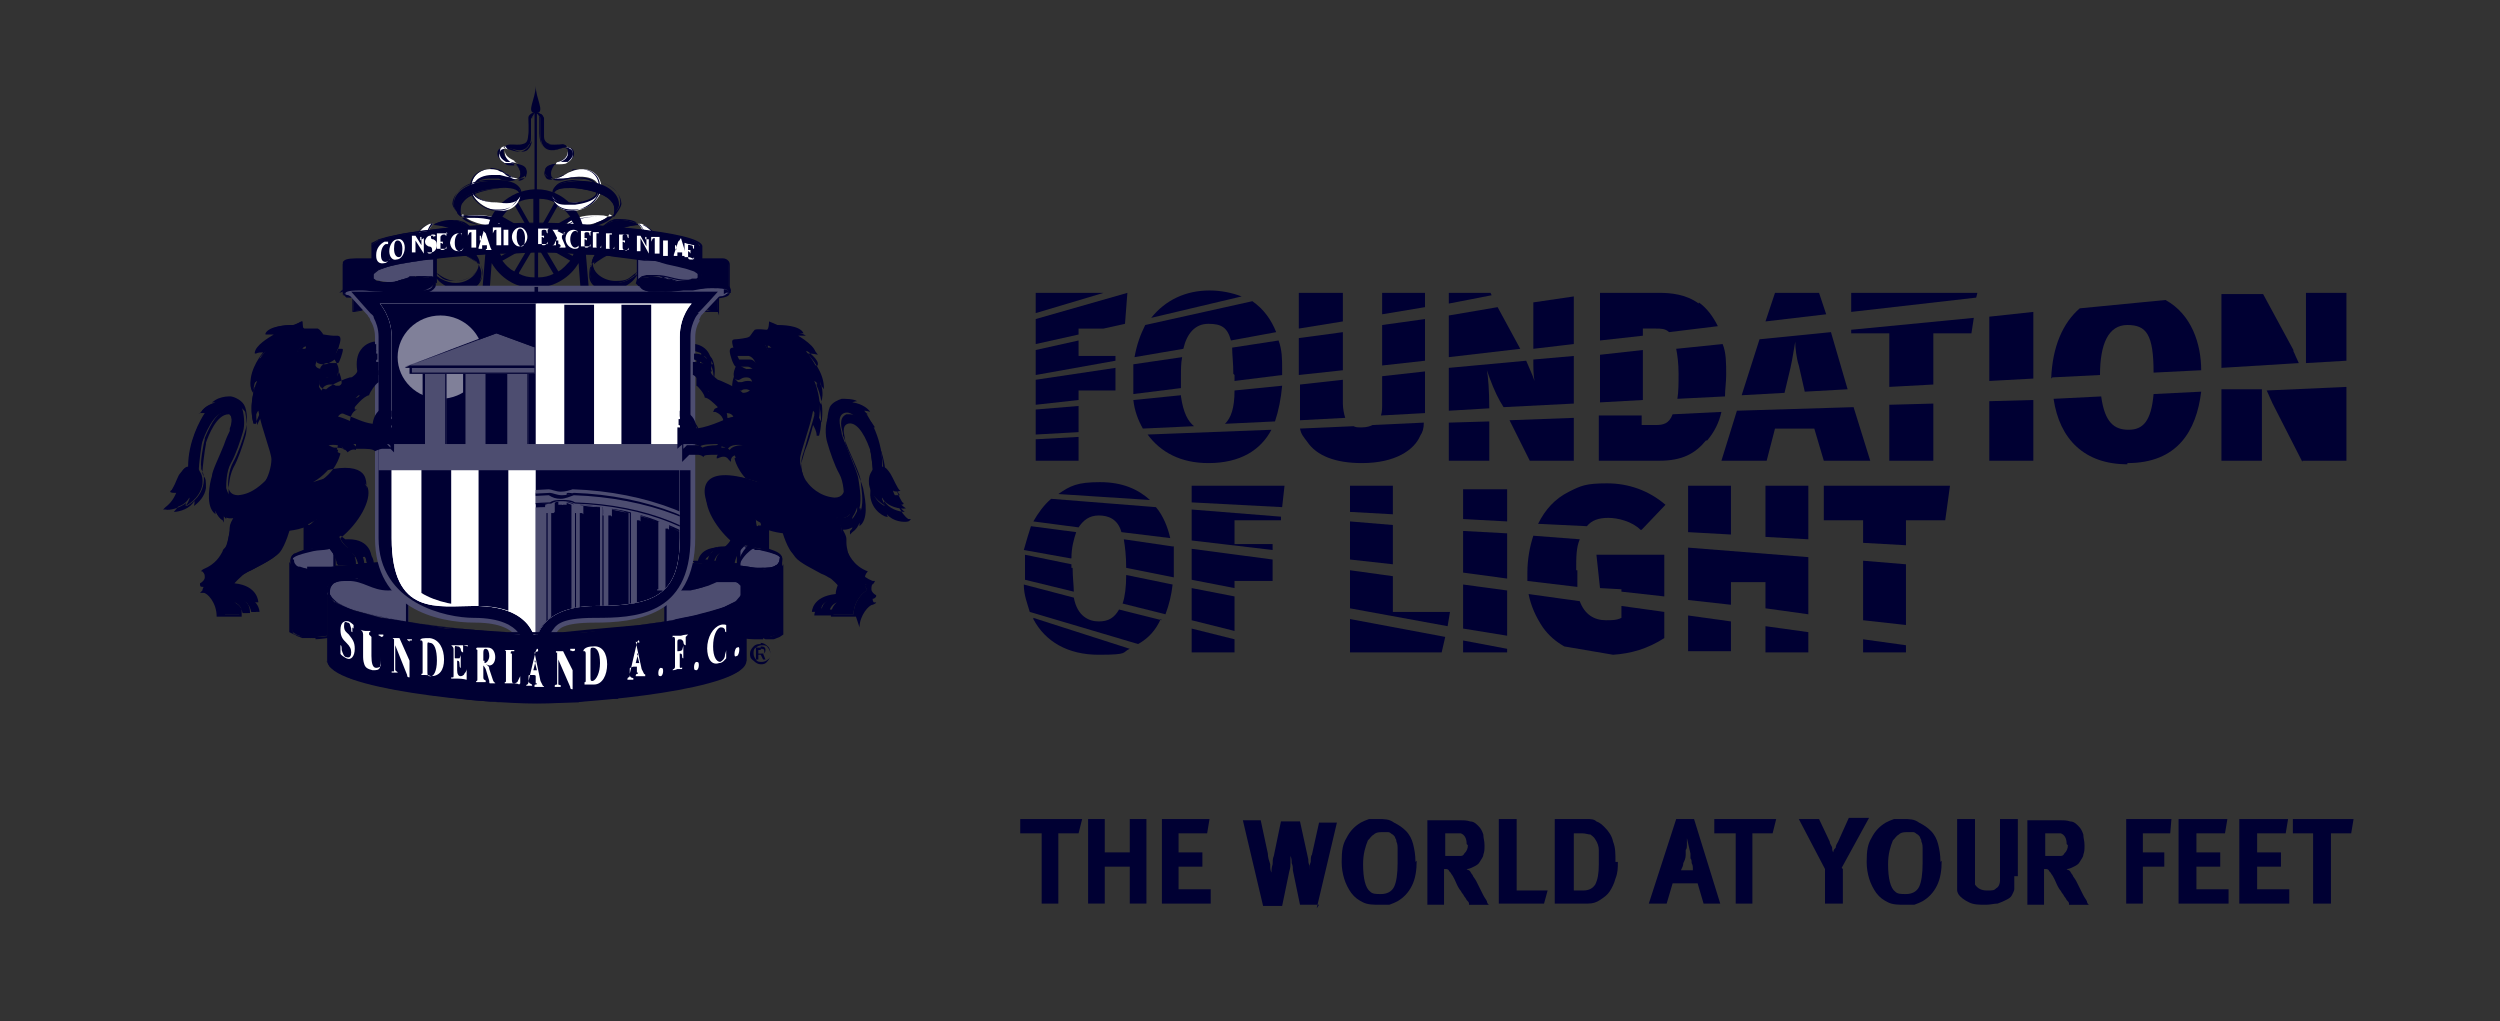 <?xml version="1.0" encoding="UTF-8"?>
<svg xmlns="http://www.w3.org/2000/svg" xmlns:xlink="http://www.w3.org/1999/xlink" version="1.1" viewBox="0 0 210 85.8">
  <rect x="0" y="0" width="210" height="85.8" fill="#333333" stroke="none"/>
  <defs>
    <style>
      .cls-1 {
        fill: none;
      }

      .cls-2 {
        fill: #4d4d70;
      }

      .cls-3, .cls-4 {
        fill-rule: evenodd;
      }

      .cls-3, .cls-5 {
        fill: #fff;
      }

      .cls-6, .cls-4 {
        fill: #003;
      }

      .cls-7 {
        clip-path: url(#clippath-1);
      }

      .cls-8 {
        clip-path: url(#clippath-3);
      }

      .cls-9 {
        clip-path: url(#clippath-4);
      }

      .cls-10 {
        clip-path: url(#clippath-2);
      }

      .cls-11 {
        clip-path: url(#clippath-7);
      }

      .cls-12 {
        clip-path: url(#clippath-6);
      }

      .cls-13 {
        clip-path: url(#clippath-9);
      }

      .cls-14 {
        clip-path: url(#clippath-8);
      }

      .cls-15 {
        clip-path: url(#clippath-5);
      }

      .cls-16 {
        fill: #808099;
      }

      .cls-17 {
        clip-path: url(#clippath);
      }
    </style>
    <clipPath id="clippath">
      <path class="cls-1" d="M45.8,14.8c0-.1-.1-.3,0-.5,0-.3.5-.4.8-.4-.2.2-.4.6-.3.9,0,.1,0,.2.2.2,0,0,0,0,0,0-.2,0-.5,0-.6-.2M45.7,14.3c-.2.6.4.8.8.8-.1,0-.3-.1-.3-.3,0-.3.1-.7.4-.9-.4,0-.8.2-.9.5M46.9,13.7c.4-.2.9-.4.8-1,0-.1,0-.2,0-.3.2,0,.3.1.4.3.1.5-.2.7-.4.9,0,0-.3,0-.6,0,0,0-.2,0-.2,0,0,0,.1,0,.2,0M47.7,12.7c0,.5-.4.8-.8.9,0,0-.2,0-.2.2.4,0,.8,0,.9-.1.3-.2.6-.4.5-.9,0-.2-.2-.3-.4-.4,0,0,0,.2,0,.3M45.7,12.4c-.3-.3-.3-.8-.3-1.2,0-.2,0-.4,0-.6,0-.3,0-.6,0-.7h0c0-.1,0-.2-.2-.3,0,0,.2.2.2.3,0,.2,0,.5,0,.7,0,.3,0,.5,0,.7,0,0,0,.1,0,.2,0,.3.1.5.5.6.1,0,.2,0,.4,0s.2,0,.2,0,.2,0,.2,0c.2,0,.5,0,.6.2-.2,0-.4,0-.7.2-.2,0-.4.1-.6.1s-.5,0-.6-.2M45,9.5c.2,0,.3.3.4.4,0,.2,0,.8,0,1.3,0,.6.1,1.8,1.6,1.3.3,0,.5-.2.7-.1-.2-.3-.5-.3-.9-.2-.2,0-.4,0-.6,0-.5-.1-.4-.5-.5-.8-.1-.4,0-1.1,0-1.5,0-.1-.2-.3-.4-.3s0,0,0,0"></path>
    </clipPath>
    <clipPath id="clippath-1">
      <path class="cls-1" d="M43.6,15c.1,0,.2-.1.2-.2,0-.3,0-.7-.3-.9.3,0,.7.2.8.4,0,.2,0,.4,0,.5-.1.1-.3.2-.6.2s0,0,0,0M43.8,14.7c0,.2-.2.2-.3.3.4,0,1-.1.8-.8,0-.3-.5-.4-.9-.5.3.2.5.6.4.9M43,13.7c-.3,0-.5,0-.6,0-.3-.2-.6-.4-.4-.9,0-.2.2-.3.4-.3,0,0,0,.2,0,.3,0,.5.4.8.8,1,0,0,0,0,.2,0,0,0-.2,0-.2,0M42,12.7c-.1.5.2.7.5.9.1,0,.5,0,.9.1,0,0-.2-.1-.2-.2-.4-.2-.8-.4-.8-.9,0-.1,0-.2,0-.3-.2,0-.4.1-.4.4M44,12.1c.4-.1.5-.4.5-.6,0,0,0-.1,0-.2,0-.2,0-.5,0-.7,0-.3,0-.5,0-.7,0,0,.1-.2.2-.2,0,0-.1.2-.2.3h0c0,.1,0,.4,0,.7,0,.2,0,.4,0,.6,0,.4,0,.9-.3,1.2-.3.3-.7.3-1.2.1-.3,0-.5-.1-.7-.2.1-.2.4-.2.6-.2s.2,0,.2,0c0,0,.2,0,.2,0,.2,0,.3,0,.4,0M44.6,9.8c-.2.4,0,1.1,0,1.5-.1.3,0,.7-.5.8-.2,0-.4,0-.6,0-.4,0-.7,0-.9.2.2,0,.4,0,.7.1,1.5.5,1.6-.7,1.6-1.3,0-.4-.2-1.1,0-1.3,0-.1.2-.5.4-.4,0,0,0,0,0,0-.2,0-.3.2-.4.3"></path>
    </clipPath>
    <clipPath id="clippath-2">
      <path class="cls-1" d="M31.9,25.5s1,1.1,1,2.8c0,5.8,0,10.3,0,16.9s3.9,5.7,7,5.7c5.1,0,5.1,3.2,5.1,3.2,0,0,0-3.2,5.1-3.2s7-1.1,7-5.7c0-6.6,0-10.6,0-16.9,0-1.8,1-2.8,1-2.8h-26.2Z"></path>
    </clipPath>
    <clipPath id="clippath-3">
      <path class="cls-1" d="M31.9,25.5s1,1.1,1,2.8c0,3.6,0,6.7,0,10.1h12v-13h-13.1Z"></path>
    </clipPath>
    <clipPath id="clippath-4">
      <path class="cls-1" d="M31.9,25.5s1,1.1,1,2.8c0,5.8,0,10.3,0,16.9s3.9,5.7,7,5.7c5.1,0,5.1,3.2,5.1,3.2,0,0,0-3.2,5.1-3.2s7-1.1,7-5.7c0-6.6,0-10.6,0-16.9,0-1.8,1-2.8,1-2.8h-26.2Z"></path>
    </clipPath>
    <clipPath id="clippath-5">
      <path class="cls-1" d="M45,25.5v13h12c0-3.3,0-6.3,0-10.1,0-1.8,1-2.8,1-2.8h-13.1Z"></path>
    </clipPath>
    <clipPath id="clippath-6">
      <path class="cls-1" d="M31.9,25.5s1,1.1,1,2.8c0,5.8,0,10.3,0,16.9s3.9,5.7,7,5.7c5.1,0,5.1,3.2,5.1,3.2,0,0,0-3.2,5.1-3.2s7-1.1,7-5.7c0-6.6,0-10.6,0-16.9,0-1.8,1-2.8,1-2.8h-26.2Z"></path>
    </clipPath>
    <clipPath id="clippath-7">
      <path class="cls-1" d="M33,38.5c0,2.1,0,4.3,0,6.7,0,4.6,3.9,5.7,7,5.7,5.1,0,5.1,3.2,5.1,3.2h0v-15.6h-12Z"></path>
    </clipPath>
    <clipPath id="clippath-8">
      <path class="cls-1" d="M31.9,25.5s1,1.1,1,2.8c0,5.8,0,10.3,0,16.9s3.9,5.7,7,5.7c5.1,0,5.1,3.2,5.1,3.2,0,0,0-3.2,5.1-3.2s7-1.1,7-5.7c0-6.6,0-10.6,0-16.9,0-1.8,1-2.8,1-2.8h-26.2Z"></path>
    </clipPath>
    <clipPath id="clippath-9">
      <path class="cls-1" d="M45,38.5v15.6c0-.1,0-3.2,5.1-3.2s7-1.1,7-5.7,0-4.7,0-6.7h-12Z"></path>
    </clipPath>
  </defs>
  <!-- Generator: Adobe Illustrator 28.6.0, SVG Export Plug-In . SVG Version: 1.2.0 Build 709)  -->
  <g>
    <g id="Layer_1">
      <g>
        <path class="cls-6" d="M86.8,52c1,1.9,2.9,3,5.5,3s1.9-.2,2.6-.5l-8.1-2.6Z"></path>
        <path class="cls-6" d="M97.6,52.1l-3.6-.9c-.4.7-.9,1-1.7,1s-1.8-.4-2.1-2l-4.2-1.1c0,.9.3,1.6.5,2.3l9.1,2.7c.9-.5,1.5-1.2,1.9-2.1"></path>
        <polygon class="cls-6" points="100.1 52.8 100.1 54.8 103.7 54.8 103.7 53.7 100.1 52.8"></polygon>
        <path class="cls-6" d="M98.5,49.1l-3.9-.8c0,1-.1,1.8-.3,2.4l3.6.9c.3-.8.5-1.6.6-2.5"></path>
        <polygon class="cls-6" points="122.9 53.8 122.9 54.8 126.6 54.8 126.6 54.5 122.9 53.8"></polygon>
        <polygon class="cls-6" points="100.1 49.4 100.1 52.1 103.7 53 103.7 50.1 100.1 49.4"></polygon>
        <polygon class="cls-6" points="121.4 53.5 113.4 52 113.4 54.8 121.1 54.8 121.4 53.5"></polygon>
        <path class="cls-6" d="M90,47.7c0-.1,0-.2,0-.3l-3.9-.8c0,.5,0,1,0,1.5s0,.4,0,.6l4.1,1c0-.5-.1-1.2-.1-2"></path>
        <path class="cls-6" d="M90,46.9c0-.9.2-1.6.4-2.2l-3.8-.5c-.2.6-.4,1.3-.6,2l3.9.7Z"></path>
        <polygon class="cls-6" points="151.9 53.1 148.3 52.6 148.3 54.8 151.9 54.8 151.9 53.1"></polygon>
        <polygon class="cls-6" points="117 51.4 117 48.4 113.4 47.9 113.4 51.1 121.6 52.6 121.8 51.4 117 51.4"></polygon>
        <path class="cls-6" d="M98.5,45.9l-4.1-.6c.1.6.2,1.4.2,2.4h0s4,.8,4,.8c0-.4,0-.8,0-1.2s0-.9,0-1.4"></path>
        <polygon class="cls-6" points="103.7 48.8 106.9 48.8 106.9 47 100.1 46.1 100.1 48.7 103.7 49.4 103.7 48.8"></polygon>
        <polygon class="cls-6" points="126.6 49.6 122.9 49.1 122.9 52.8 126.6 53.4 126.6 49.6"></polygon>
        <path class="cls-6" d="M139.8,51.4l-3.6-.5v1c-.4.2-.8.2-1.3.2-1,0-1.8-.5-2.2-1.6l-4.3-.6c.2,1,.6,1.9,1.2,2.8.5.7,1.1,1.2,1.8,1.6l4.1.7c1.5-.1,2.9-.5,4.3-1.4v-2.2Z"></path>
        <polygon class="cls-6" points="156.5 53.7 156.5 54.8 160.1 54.8 160.1 54.2 156.5 53.7"></polygon>
        <polygon class="cls-6" points="145.4 52.2 141.8 51.7 141.8 54.7 145.4 54.7 145.4 52.2"></polygon>
        <path class="cls-6" d="M90.6,44.3c.4-.6.9-1,1.7-1s1.6.3,1.9,1.4l4.1.5c-.2-.9-.6-1.9-1.2-2.6l-8.8-.7c-.6.5-1.1,1.2-1.5,1.9l3.8.5Z"></path>
        <polygon class="cls-6" points="156.5 47.1 156.5 52.1 160.1 52.5 160.1 47.4 156.5 47.1"></polygon>
        <polygon class="cls-6" points="141.8 46 141.8 50.4 145.4 50.8 145.4 48.9 148.3 48.9 148.3 51.1 151.9 51.6 151.9 46.8 141.8 46"></polygon>
        <polygon class="cls-6" points="117 44.1 113.4 43.8 113.4 47 117 47.4 117 44.1"></polygon>
        <polygon class="cls-6" points="100.1 45.4 106.9 46.2 106.9 45.7 103.7 45.7 103.7 43.7 107.6 43.7 107.6 43.4 100.1 42.8 100.1 45.4"></polygon>
        <polygon class="cls-6" points="139.8 50.1 139.8 46.6 134.1 46.6 134.4 49.4 136.2 49.5 136.2 49.7 139.8 50.1"></polygon>
        <polygon class="cls-6" points="122.9 44.6 122.9 48.1 126.6 48.6 126.6 44.8 122.9 44.6"></polygon>
        <path class="cls-6" d="M132.4,47.9c0-1.1,0-1.9.3-2.6l-3.9-.3c-.3.9-.5,2-.5,3.1s0,.5,0,.7l4.2.5c0-.4,0-.9,0-1.4"></path>
        <polygon class="cls-6" points="100.1 42.2 107.7 42.6 107.9 40.8 100.1 40.8 100.1 42.2"></polygon>
        <polygon class="cls-6" points="141.8 44.7 145.4 44.9 145.4 40.8 141.8 40.8 141.8 44.7"></polygon>
        <polygon class="cls-6" points="148.3 45.1 151.9 45.3 151.9 40.8 148.3 40.8 148.3 45.1"></polygon>
        <path class="cls-6" d="M88.9,41.5l7.7.5c-1-.9-2.3-1.5-4.2-1.5s-2.5.3-3.5,1"></path>
        <polygon class="cls-6" points="113.4 43 117 43.2 117 40.8 113.4 40.8 113.4 43"></polygon>
        <polygon class="cls-6" points="122.9 43.6 126.6 43.8 126.6 41.1 122.9 41.1 122.9 43.6"></polygon>
        <path class="cls-6" d="M131.8,41.3c-1.2.6-2,1.5-2.6,2.7l4.1.2c.4-.5,1-.7,1.8-.7s2,.3,2.7,1h.1c0,0,2-2.1,2-2.1-1.4-1.2-3.1-1.8-4.9-1.8s-2.2.2-3.2.7"></path>
        <polygon class="cls-6" points="153.2 43.7 156.5 43.7 156.5 45.6 160.1 45.8 160.1 43.7 163.4 43.7 163.8 40.8 153.2 40.8 153.2 43.7"></polygon>
        <path class="cls-6" d="M101.5,38.9c2.7,0,4.4-1.1,5.3-2.8l-10.4.4c1.1,1.5,2.8,2.4,5.1,2.4"></path>
        <path class="cls-6" d="M143.4,37c.6-.7,1-1.5,1.2-2.4l-4.1.2c-.3.8-.8.9-1.4.9h-1.2v-.8h-3.6v3.8h5.1c1.9,0,3-.6,3.9-1.7"></path>
        <path class="cls-6" d="M193.4,38.7h3.7v-6.2l-6.7.3c.2.4.3.7.5,1.1l2.5,4.9Z"></path>
        <path class="cls-6" d="M178.7,38.9c4.2,0,5.8-2.7,6.2-6l-4,.2c-.2,2.3-.9,3-2.1,3s-2-.6-2.3-2.8l-4,.2c.5,3.4,2.6,5.5,6.2,5.5"></path>
        <polygon class="cls-6" points="144.6 38.7 148.4 38.7 149.1 36 152.4 36 153.2 38.7 157.1 38.7 155.7 34.2 145.9 34.5 144.6 38.7"></polygon>
        <path class="cls-6" d="M186.6,38.7h3.4v-4c0-.7,0-1.4,0-2h-3.4v5.9Z"></path>
        <polygon class="cls-6" points="90.6 36.7 87 36.9 87 38.7 90.6 38.7 90.6 36.7"></polygon>
        <path class="cls-6" d="M114.4,38.9c2.8,0,4.4-1.1,4.9-2.3.2-.3.3-.6.3-1.1l-4.3.2c-.2.1-.5.2-.9.2s-.5,0-.7-.1l-4.5.2c.1.5.3.7.6,1.1.8,1.2,2.4,1.8,4.6,1.8"></path>
        <polygon class="cls-6" points="162.4 33.9 158.7 34 158.7 38.7 162.4 38.7 162.4 33.9"></polygon>
        <polygon class="cls-6" points="132.2 38.7 132.2 35.1 126.8 35.3 128.5 38.7 132.2 38.7"></polygon>
        <polygon class="cls-6" points="170.8 33.6 167.1 33.7 167.1 38.7 170.8 38.7 170.8 33.6"></polygon>
        <polygon class="cls-6" points="125.1 35.4 121.7 35.5 121.7 38.7 125.1 38.7 125.1 35.4"></polygon>
        <path class="cls-6" d="M172.4,31.7l4-.2c0-2.6.7-4.2,2.3-4.2s2.2.8,2.2,4l4-.2c0-2.2-.8-4.7-3-5.9l-7.2.7c-1.4,1.2-2.3,3.2-2.4,5.9"></path>
        <path class="cls-6" d="M192.7,29.5l-2.6-4.8h-3.5v6.2l6.5-.4c-.2-.4-.3-.7-.5-1.1"></path>
        <path class="cls-6" d="M141,31.3c0,.9,0,1.6-.1,2.2l4-.2c0-.6.1-1.2.1-1.8,0-1,0-1.9-.3-2.6l-3.9.4c.1.5.2,1.2.2,2.1"></path>
        <polygon class="cls-6" points="138 33.6 138 29.4 134.4 29.8 134.4 33.8 138 33.6"></polygon>
        <path class="cls-6" d="M99.2,33.2l-4,.4c.1.9.4,1.7.8,2.4l4.3-.2c-.5-.4-.9-1.1-1.1-2.5"></path>
        <path class="cls-6" d="M146.3,33.2l3.6-.2.5-2.1c.2-.9.3-1.7.4-2.2,0,.5.1,1.4.3,2l.5,2.2,3.6-.2-1.4-4.8-6,.6-1.5,4.7Z"></path>
        <polygon class="cls-6" points="87 36.5 90.6 36.3 90.6 34.1 87 34.4 87 36.5"></polygon>
        <path class="cls-6" d="M112.8,33.8v-1.9l-3.6.4v1.9c0,.4,0,.8,0,1.1l3.8-.2c-.1-.3-.2-.8-.2-1.2"></path>
        <polygon class="cls-6" points="155.5 28 158.7 28 158.7 32.5 162.4 32.3 162.4 28 165.6 28 165.8 26.7 155.5 27.7 155.5 28"></polygon>
        <path class="cls-6" d="M121.7,31v3.5l3.4-.2c0-1.5-.1-2.7-.2-3.2.3.9.7,1.9,1.1,2.6l.3.5,5.9-.3v-4l-3.4.3c0,.7,0,1.3.1,1.8-.2-.6-.5-1.2-.7-1.7l-6.5.6Z"></path>
        <path class="cls-6" d="M193.7,29c0,.4,0,1,0,1.5l3.4-.2v-5.7h-3.4v4.4Z"></path>
        <polygon class="cls-6" points="170.8 31.8 170.8 26.2 167.1 26.6 167.1 32 170.8 31.8"></polygon>
        <path class="cls-6" d="M119.7,34.3v-3.1l-3.6.4v2.3c0,.4,0,.7-.1,1l3.7-.2c0,0,0-.2,0-.3"></path>
        <path class="cls-6" d="M107.7,32.4l-4,.4c0,1.5-.3,2.3-.8,2.8l4.2-.2c.3-.9.5-1.9.6-3"></path>
        <path class="cls-6" d="M128.8,29c0,0,0,.2,0,.3l3.4-.4v-4l-3.4.5v3.6Z"></path>
        <polygon class="cls-6" points="121.7 26.5 121.7 30 127.7 29.3 125.8 25.8 121.7 26.5"></polygon>
        <path class="cls-6" d="M103.7,31.5c0,.2,0,.4,0,.5l4-.5c0-.2,0-.3,0-.5,0-.8,0-1.6-.3-2.4l-3.9.6c0,.6.1,1.3.1,2.2"></path>
        <polygon class="cls-6" points="116.1 30.7 119.7 30.3 119.7 26.8 116.1 27.3 116.1 30.7"></polygon>
        <polygon class="cls-6" points="155.5 26.2 166 25 166.1 24.6 155.5 24.6 155.5 26.2"></polygon>
        <polygon class="cls-6" points="112.8 31.1 112.8 27.9 109.1 28.4 109.1 31.5 112.8 31.1"></polygon>
        <path class="cls-6" d="M95.2,30.6c0,.4,0,.9,0,1.4s0,.7,0,1.1l4-.5c0-.3,0-.6,0-1,0-.6,0-1.1.1-1.6l-4.1.6Z"></path>
        <path class="cls-6" d="M142.7,25.5c-1.1-.8-2.4-.9-3.3-.9h-5v4l3.6-.4v-.6h1.1c.4,0,.8,0,1.1.3l4.1-.5c-.4-.8-.9-1.5-1.6-2"></path>
        <polygon class="cls-6" points="87 34 90.6 33.6 90.6 32.8 93.7 32.8 93.7 30.9 87 31.9 87 34"></polygon>
        <polygon class="cls-6" points="149.1 24.6 148.3 27 153.4 26.4 152.8 24.6 149.1 24.6"></polygon>
        <polygon class="cls-6" points="109.1 27.6 112.8 27 112.8 24.6 109.1 24.6 109.1 27.6"></polygon>
        <polygon class="cls-6" points="116.1 26.4 119.7 25.8 119.7 24.6 116.1 24.6 116.1 26.4"></polygon>
        <path class="cls-6" d="M95.3,30l4.1-.7c.3-1.3,1-2.1,2.1-2.1s1.6.3,1.9,1.4l3.8-.7c-.4-1-1-1.9-2-2.6l-9,2c-.4.8-.7,1.6-.9,2.7"></path>
        <polygon class="cls-6" points="121.7 24.6 121.7 25.5 125.3 24.8 125.2 24.6 121.7 24.6"></polygon>
        <polygon class="cls-6" points="87 29.4 87 31.5 93.7 30.3 93.7 29.9 90.6 29.9 90.6 28.6 87 29.4"></polygon>
        <path class="cls-6" d="M96.7,26.7l7.6-1.8c-.8-.3-1.7-.5-2.7-.5-2,0-3.7.8-4.9,2.3"></path>
        <polygon class="cls-6" points="87 28.9 90.6 28.1 90.6 27.6 92.7 27.6 94.5 27.2 94.7 24.6 94.7 24.6 87 26.8 87 28.9"></polygon>
        <polygon class="cls-6" points="87 26.3 92.7 24.6 87 24.6 87 26.3"></polygon>
        <polygon class="cls-6" points="90.6 70 88.9 70 88.9 75.9 87.5 75.9 87.5 70 85.7 70 85.7 68.8 90.9 68.8 90.6 70"></polygon>
        <polygon class="cls-6" points="94.9 75.9 94.9 72.8 92.8 72.8 92.8 75.9 91.4 75.9 91.4 68.8 92.8 68.8 92.8 71.6 94.9 71.6 94.9 68.8 96.3 68.8 96.3 75.9 94.9 75.9"></polygon>
        <polygon class="cls-6" points="97.6 75.9 97.6 68.8 101.6 68.8 101.4 70 99 70 99 71.6 101 71.6 101 72.8 99 72.8 99 74.7 101.7 74.7 101.7 75.9 97.6 75.9"></polygon>
        <path class="cls-6" d="M110.8,76h-1.6l-.6-2.9c0-.2,0-.4-.1-.6,0-.2,0-.4-.1-.6,0-.2,0-.3,0-.5,0-.1,0-.2,0-.3,0,0,0,.1,0,.3,0,.1,0,.3,0,.5,0,.2,0,.4,0,.6,0,.2,0,.4-.1.7l-.6,2.9h-1.6l-1.7-7.2h1.5l.6,2.8c0,.3.1.6.2.9,0,.3,0,.5.1.7,0,.2,0,.4,0,.5,0,.1,0,.2,0,.3,0,0,0-.2,0-.3,0-.2,0-.3,0-.5,0-.2,0-.4.1-.7,0-.2,0-.5.1-.7l.6-2.9h1.6l.7,3.2c0,.2,0,.3.1.5,0,.2,0,.4,0,.6,0,.2,0,.4,0,.5,0,.1,0,.2,0,.3,0,0,0-.2,0-.4,0-.2,0-.4,0-.6,0-.2,0-.5.1-.7,0-.2,0-.5.1-.6l.6-2.7h1.5l-1.7,7.2Z"></path>
        <path class="cls-6" d="M119,72.3c0,.8-.1,1.5-.4,2.1-.3.6-.7,1-1.2,1.3-.2.1-.4.2-.7.3-.2,0-.5,0-.8,0-.5,0-1,0-1.4-.2-.4-.2-.7-.4-1-.8-.5-.7-.8-1.6-.8-2.6s.1-1.5.4-2c.3-.6.7-1,1.2-1.3.2-.1.4-.2.7-.3.3,0,.5,0,.8,0,.5,0,.9,0,1.3.3.4.2.7.4,1,.7.3.3.5.7.6,1.1.1.4.2.9.2,1.5M117.4,72.4c0-.4,0-.7,0-1,0-.3,0-.5-.1-.7,0,0,0-.2-.1-.3,0-.1-.1-.2-.2-.3-.1,0-.2-.2-.4-.2-.1,0-.3,0-.5,0s-.5,0-.7.2c-.2.1-.3.3-.5.5-.2.5-.4,1.1-.4,2,0,1.2.2,2,.6,2.3.2.2.5.2.9.2.5,0,.9-.2,1.1-.6.2-.4.3-1.1.3-2"></path>
        <path class="cls-6" d="M123.4,75.9c0-.1-.1-.2-.2-.3,0,0-.1-.2-.2-.3,0,0-.1-.2-.2-.3,0,0-.1-.2-.2-.3-.2-.3-.3-.6-.4-.8-.1-.2-.2-.4-.3-.5,0-.1-.2-.2-.2-.3,0,0-.1-.1-.2-.1,0,0-.1,0-.2,0v3h-1.4v-7.1h2.7c.3,0,.6,0,.9.1.3,0,.5.2.7.4.2.2.3.4.4.7,0,.3.1.5.1.9s0,.5-.1.8c0,.2-.2.4-.3.6-.1.2-.3.3-.5.4-.2.1-.4.2-.6.2,0,0,.1.1.2.1,0,0,0,0,.1.1,0,0,.1.2.2.3,0,.1.2.3.3.5.1.2.2.4.3.6.1.2.2.4.3.6.1.2.2.3.3.5,0,.1.1.3.2.3h-1.7ZM123.2,70.9c0-.5-.2-.8-.5-.9,0,0-.2,0-.3,0-.1,0-.3,0-.5,0h-.5v1.9h.5c.3,0,.5,0,.7,0,.2,0,.3,0,.4-.2.2-.2.3-.4.3-.7"></path>
        <polygon class="cls-6" points="129.7 75.9 125.9 75.9 125.9 68.8 127.4 68.8 127.4 74.8 130 74.8 129.7 75.9"></polygon>
        <path class="cls-6" d="M135.9,72.4c0,.5,0,.9-.2,1.4-.1.4-.3.8-.5,1.1-.2.3-.5.5-.8.7-.3.2-.6.3-1,.3-.1,0-.3,0-.5,0-.2,0-.4,0-.6,0h-1.7v-7.1h1.4c.2,0,.4,0,.7,0,.2,0,.4,0,.6,0,.3,0,.6,0,.8.2.3.1.5.3.7.5.3.3.6.7.7,1.2.2.5.2,1,.2,1.7M134.3,72.5c0-.4,0-.8,0-1.1,0-.3-.1-.6-.3-.9-.1-.2-.3-.3-.4-.4-.2,0-.4-.1-.7-.1h-.7v4.8h.8c.5,0,.8-.2,1-.5.2-.4.3-.9.3-1.7"></path>
        <path class="cls-6" d="M143.1,75.9l-.5-1.7h-2.1l-.5,1.7h-1.5l2.3-7.1h1.5l2.2,7.1h-1.5ZM142.2,73.1s0-.1,0-.2c0-.1,0-.2-.1-.4,0-.1,0-.3-.1-.4,0-.1,0-.3,0-.4l-.3-1.3s0,.1,0,.2c0,.1,0,.2,0,.4,0,.1,0,.3-.1.4,0,.1,0,.3,0,.4,0,.3-.1.5-.2.7,0,.2-.1.4-.2.6h1.4Z"></path>
        <polygon class="cls-6" points="148.9 70 147.2 70 147.2 75.9 145.8 75.9 145.8 70 144 70 144 68.8 149.2 68.8 148.9 70"></polygon>
        <path class="cls-6" d="M154.8,73v2.9h-1.5v-2.9l-2.2-4.2h1.7l.9,1.9c0,.2.2.4.2.5,0,.1,0,.3.1.4,0-.1,0-.2.2-.4,0-.2.1-.3.2-.5l.9-2h1.7l-2.3,4.2Z"></path>
        <path class="cls-6" d="M163.1,72.3c0,.8-.1,1.5-.4,2.1-.3.6-.7,1-1.2,1.3-.2.1-.4.2-.7.3-.2,0-.5,0-.8,0-.5,0-1,0-1.4-.2-.4-.2-.7-.4-1-.8-.5-.7-.8-1.6-.8-2.6s.1-1.5.4-2c.3-.6.7-1,1.2-1.3.2-.1.4-.2.7-.3.3,0,.5,0,.8,0,.5,0,.9,0,1.3.3.4.2.7.4,1,.7.3.3.5.7.6,1.1.1.4.2.9.2,1.5M161.5,72.4c0-.4,0-.7,0-1,0-.3,0-.5-.1-.7,0,0,0-.2-.1-.3,0-.1-.1-.2-.2-.3-.1,0-.2-.2-.4-.2-.1,0-.3,0-.5,0s-.5,0-.7.2c-.2.1-.3.3-.5.5-.2.5-.4,1.1-.4,2,0,1.2.2,2,.6,2.3.2.2.5.2.9.2.5,0,.9-.2,1.1-.6.2-.4.3-1.1.3-2"></path>
        <path class="cls-6" d="M169.2,73.6c0,.2,0,.3,0,.4,0,.1,0,.2,0,.3,0,0,0,.1,0,.2,0,0,0,.1,0,.2,0,.1-.1.3-.2.5-.1.2-.3.3-.5.4-.2.1-.4.2-.7.3-.3,0-.6.1-1,.1-.5,0-1,0-1.4-.2-.4-.2-.7-.4-.9-.7,0,0-.1-.2-.1-.3,0,0,0-.2,0-.3,0-.1,0-.2,0-.3,0-.1,0-.3,0-.4v-5h1.5v4.7c0,.2,0,.4,0,.5,0,.1,0,.2,0,.3.2.3.5.5,1,.5s.6,0,.8-.2c.2-.1.3-.4.3-.6,0,0,0-.2,0-.2v-5h1.5v4.8Z"></path>
        <path class="cls-6" d="M173.8,75.9c0-.1-.1-.2-.2-.3,0,0-.1-.2-.2-.3,0,0-.1-.2-.2-.3,0,0-.1-.2-.2-.3-.2-.3-.3-.6-.4-.8-.1-.2-.2-.4-.3-.5,0-.1-.2-.2-.2-.3,0,0-.1-.1-.2-.1,0,0-.2,0-.2,0v3h-1.4v-7.1h2.7c.3,0,.6,0,.9.1.3,0,.5.2.7.4.2.2.3.4.4.7,0,.3.1.5.1.9s0,.5-.1.8c0,.2-.2.4-.3.6-.1.2-.3.3-.5.4-.2.1-.4.2-.6.2,0,0,.1.1.2.1,0,0,0,0,.1.1,0,0,.1.2.2.3,0,.1.2.3.3.5.1.2.2.4.3.6.1.2.2.4.3.6.1.2.2.3.3.5,0,.1.1.3.2.3h-1.7ZM173.6,70.9c0-.5-.2-.8-.5-.9,0,0-.2,0-.3,0-.1,0-.3,0-.5,0h-.5v1.9h.5c.3,0,.5,0,.7,0,.2,0,.3,0,.4-.2.2-.2.3-.4.3-.7"></path>
        <polygon class="cls-6" points="182.3 70 180 70 180 71.6 181.8 71.6 181.8 72.8 180 72.8 180 75.9 178.6 75.9 178.6 68.8 182.4 68.8 182.3 70"></polygon>
        <polygon class="cls-6" points="183 75.9 183 68.8 187.1 68.8 186.9 70 184.5 70 184.5 71.6 186.5 71.6 186.5 72.8 184.5 72.8 184.5 74.7 187.2 74.7 187.2 75.9 183 75.9"></polygon>
        <polygon class="cls-6" points="188.1 75.9 188.1 68.8 192.2 68.8 192 70 189.6 70 189.6 71.6 191.6 71.6 191.6 72.8 189.6 72.8 189.6 74.7 192.3 74.7 192.3 75.9 188.1 75.9"></polygon>
        <polygon class="cls-6" points="197.5 70 195.8 70 195.8 75.9 194.3 75.9 194.3 70 192.6 70 192.6 68.8 197.7 68.8 197.5 70"></polygon>
        <path class="cls-6" d="M53.6,22.9c0,.1-.2.2-.3.3-1.8,1.3-3.4.1-3.5-.9,0,0,0,0,0-.1-.2.4-.3.7-.2,1.1.2,1.1,1.6,1.8,3.3.5.3-.2.5-.5.7-.8"></path>
        <path class="cls-6" d="M51.1,24.4h0c-.8,0-1.4-.5-1.5-1.2,0-.4,0-.8.2-1.1h0c0,0,0,0,0,0,0,0,0,0,0,.1,0,.7.9,1.4,1.9,1.4s1.1-.2,1.6-.6c.1,0,.2-.2.3-.3h0c-.2.4-.5.7-.7.9-.6.5-1.3.7-1.8.7M49.7,22.2c-.2.3-.2.6-.2,1,0,.7.7,1.2,1.5,1.2s1.2-.2,1.8-.7c.2-.2.4-.4.6-.6,0,0-.1,0-.2.1-.5.4-1.1.6-1.6.6-1.1,0-1.9-.8-2-1.5,0,0,0,0,0,0"></path>
        <path class="cls-6" d="M36.4,22.9c0,.1.2.2.3.3,1.8,1.3,3.4.1,3.5-.9,0,0,0,0,0-.1.2.4.3.7.2,1.1-.2,1.1-1.6,1.8-3.3.5-.3-.2-.5-.5-.7-.8"></path>
        <path class="cls-6" d="M39,24.4c-.6,0-1.2-.2-1.8-.7-.3-.2-.5-.5-.7-.9h0c0,0,.2.2.3.2.5.4,1,.6,1.6.6,1,0,1.8-.8,1.9-1.4,0,0,0,0,0-.1h0c0-.1,0,0,0,0,.2.3.3.7.2,1.1-.1.7-.7,1.2-1.5,1.2M36.6,23c.2.3.4.5.6.6.6.5,1.2.7,1.8.7s1.4-.5,1.5-1.2c0-.4,0-.7-.2-1,0,0,0,0,0,0,0,.7-.9,1.5-2,1.5s-1.1-.2-1.6-.6c0,0-.1,0-.2-.1"></path>
        <polygon class="cls-6" points="25.6 44.2 25.6 46.3 26.3 46.1 26.7 46 27.2 45.9 27.6 45.8 27.9 45.6 28.1 45.5 28.1 45.3 28 45 27.6 44.7 27.2 44.5 26.8 44.4 26.4 44.3 26 44.2 25.6 44.2"></polygon>
        <path class="cls-6" d="M25.6,46.3h0s0-2.2,0-2.2h0s.4,0,.4,0h.3c0,0,.5.2.5.2h.4c0,.1.4.3.4.3l.4.3v.3c.1,0,.1,0,.1,0h0c0,.1,0,.1,0,.1l-.2.2-.3.2h-.4c0,.1-.4.2-.4.2h-.4c0,.1-.7.3-.7.3ZM25.7,44.2v2.1s.6-.1.6-.1h.4c0-.1.4-.2.4-.2h.4c0-.1.3-.3.3-.3l.2-.2h0c0-.1-.1-.4-.1-.4l-.4-.3-.4-.2h-.3c0-.1-.4-.2-.4-.2h-.3c0,0-.4-.1-.4-.1Z"></path>
        <polygon class="cls-2" points="28.1 45.5 28.1 47.7 27.3 47.7 26.6 47.8 25.8 47.8 25.2 47.7 24.9 47.6 24.7 47.5 24.5 47.2 24.5 47 24.6 46.8 24.7 46.6 25 46.5 25.5 46.3 26.2 46.1 26.9 46 27.6 45.8 27.9 45.6 28.1 45.5"></polygon>
        <path class="cls-6" d="M25.8,47.8h-.6c0,0-.3-.2-.3-.2h-.2c0-.1-.2-.5-.2-.5v-.2s0,0,0,0v-.2c0,0,.2-.2.2-.2h.3c0-.1.5-.3.5-.3l1.4-.3.7-.2.3-.2.2-.2v2.3h0s-.7,0-.7,0h-.7c0,0-.9,0-.9,0ZM24.9,47.6h.3c0,0,.6.2.6.2h.9s.7,0,.7,0h.7v-2.2h-.2c0,.1-.3.3-.3.3l-.7.2-1.4.3-.5.2h-.3c0,.1-.1.3-.1.3v.2c0,0,0,.2,0,.2l.2.3h.2Z"></path>
        <polygon class="cls-6" points="24.7 47.5 24.9 47.7 25.4 47.8 25.9 47.8 27 47.8 28.4 47.6 29.4 47.5 30.7 47.4 31.5 47.3 32.5 47.3 33.1 47.4 33.7 47.7 34.1 48 34.3 48.4 34.1 48.9 33.7 49.3 33.2 49.4 32.6 49.4 32 49.3 31.2 49.1 30.8 49 30 48.6 29.2 48.6 28.5 48.6 27.9 48.9 27.6 49.1 27.5 49.6 27.5 50 27.5 53.4 26.7 53.5 26.1 53.6 25.4 53.5 24.9 53.3 24.6 53.1 24.5 52.7 24.5 52.4 24.5 47.2 24.7 47.5"></polygon>
        <path class="cls-6" d="M26.1,53.6h-.7s-.5-.2-.5-.2l-.3-.2h0s0-.4,0-.4v-.3s0-5.2,0-5.2h0s.2.3.2.3l.2.2h.4c0,0,.6.2.6.2h1.1c0,0,1.3-.2,1.3-.2h1c0-.1,1.3-.3,1.3-.3h.8c0,0,1-.1,1-.1h.6c0,.1.6.4.6.4l.4.3.2.4h0s-.1.5-.1.5h0s-.4.4-.4.4h-.5c0,.1-.6.2-.6.2h-.6c0,0-.8-.3-.8-.3l-.4-.2-.8-.3h-.7s-.7,0-.7,0l-.6.2-.3.3v.4c0,0,0,.4,0,.4v3.4s0,0,0,0h-.8c0,0-.6.1-.6.1ZM25.4,53.5h.7s.6,0,.6,0h.8c0,0,0-3.5,0-3.5v-.9c0,0,.1,0,.1,0l.3-.3.6-.2h.7s.7,0,.7,0l.8.3.4.2.7.2h.6c0,0,.6,0,.6,0h.5c0-.1.4-.5.4-.5v-.5c.1,0,0-.4,0-.4l-.4-.3-.6-.3h-.6c0-.1-1,0-1,0h-.8c0,0-1.3.2-1.3.2h-1c0,.1-1.3.3-1.3.3h-1.1c0,0-.6,0-.6,0h-.5c0,0-.2-.3-.2-.3l-.2-.3v5.2s0,.3,0,.3v.4c0,0,.4.2.4.2l.5.2Z"></path>
        <polygon class="cls-2" points="34.3 48.5 34.3 52.3 33.2 52.1 31.6 51.8 30.2 51.4 29.1 51.1 28.1 50.6 27.7 50.2 27.5 49.9 27.5 49.3 27.9 48.9 28.4 48.7 29.3 48.6 30 48.6 30.7 49 31.4 49.2 32.2 49.4 33.3 49.4 33.8 49.2 34.1 48.9 34.3 48.5"></polygon>
        <path class="cls-6" d="M34.3,52.3h0s-1.1-.2-1.1-.2l-1.5-.3-1.5-.4-1-.3-1-.5-.4-.4-.2-.3h0s0-.6,0-.6h0s.3-.4.3-.4l.5-.2h.9c0,0,.7,0,.7,0l.7.3.7.2.8.2h1s.5-.2.5-.2l.3-.3v-.3c.1,0,.2,0,.2,0v3.8ZM28.1,50.6l1,.5,1,.3,1.5.4,1.5.3,1.1.2v-3.6s0,.3,0,.3l-.3.3-.5.2h-1.1s0,0,0,0l-.8-.2-.7-.2-.7-.3h-.7s-.9,0-.9,0l-.5.2-.3.4v.5s.2.3.2.3l.4.4Z"></path>
        <path class="cls-6" d="M26.5,53.6c-.4,0-.9,0-1.3-.1-.5-.1-.8-.5-.8-.9v-5.4s0-.2,0-.2c0-.4.5-.6,1.1-.8v-2.1s.1,0,.1,0c.3,0,2.5.3,2.5,1.3s-.9.7-1.8.9c-.8.2-1.8.4-1.8.8v5.6c0,.4.2.6.6.7.4.1.9.1,1.3.1h0c.3,0,1,0,1.8-.2,1.3-.2,2.9-.4,4.2-.4s1.4,0,1.7,0v-4.4h.2v4.6s-.1,0-.1,0c0,0-.9,0-1.7,0-1.3,0-2.9.2-4.2.4-.8.1-1.5.2-1.8.2h0ZM25.7,44.3v1.9c.2,0,.4,0,.6-.1.8-.2,1.6-.3,1.6-.7,0-.6-1.5-1-2.2-1.1"></path>
        <path class="cls-6" d="M27.6,49.8h-.2c0-1.3,1.1-1.3,1.8-1.3h0c.7,0,1.2.2,1.7.4.5.2,1,.4,1.6.4.6,0,1.6,0,1.7-.8,0-.2-.1-.4-.2-.6-.3-.3-.9-.6-1.4-.6-1.3,0-2.9.2-4.2.4-.8.1-1.5.2-1.8.2s-.2,0-.2,0c-.6,0-1.3,0-1.7-.3-.2-.1-.2-.3-.2-.6h.2c0,.2,0,.3.2.5.3.3.9.3,1.5.3,0,0,.2,0,.2,0,.3,0,1,0,1.8-.2,1.3-.2,2.9-.4,4.2-.4s1.2.3,1.6.7c.2.2.3.5.3.7,0,.7-.7,1-1.9,1-.7,0-1.2-.2-1.7-.4-.5-.2-1-.4-1.6-.4h0c-.9,0-1.6,0-1.6,1.1"></path>
        <rect class="cls-6" x="28" y="45.3" width=".2" height="2.3"></rect>
        <polygon class="cls-2" points="55.9 48.5 55.9 52.7 57 52.1 58.5 51.8 60 51.4 61 51.1 62 50.6 62.6 49.9 62.6 49.3 62.3 48.9 61.8 48.7 60.9 48.6 60.2 48.6 59.4 49 58.7 49.2 57.9 49.4 56.9 49.4 56.3 49.2 56 48.9 55.9 48.5"></polygon>
        <path class="cls-6" d="M55.9,52.7v-4.2s0,0,0,0v.3c.1,0,.4.3.4.3l.5.2h1s.8-.2.8-.2l.7-.2.7-.3h.7s.9,0,.9,0l.5.2.3.4h0s0,.6,0,.6h0s-.6.7-.6.7l-1,.5-1,.3-1.5.4-1.5.3-1.1.6ZM55.9,48.7v4s1.1-.5,1.1-.5l1.5-.3,1.5-.4,1-.3,1-.5.6-.7v-.5s-.3-.4-.3-.4l-.5-.2h-.9c0,0-.7,0-.7,0l-.7.3-.7.2-.8.2h-1.1s-.5-.2-.5-.2h0s-.3-.3-.3-.3v-.2Z"></path>
        <polygon class="cls-6" points="65.4 47.5 65.2 47.7 64.7 47.8 64.2 47.8 63.1 47.8 61.8 47.6 60.7 47.5 59.4 47.4 58.6 47.3 57.6 47.3 57.1 47.4 56.4 47.7 56.1 48 55.9 48.4 56 48.9 56.4 49.3 57 49.4 57.5 49.4 58.2 49.3 58.9 49.1 59.4 49 60.2 48.6 60.9 48.6 61.6 48.6 62.2 48.9 62.5 49.1 62.6 49.6 62.6 50 62.6 53.4 63.4 53.5 64.1 53.6 64.7 53.5 65.3 53.3 65.6 53.1 65.6 52.7 65.7 52.4 65.6 47.2 65.4 47.5"></polygon>
        <path class="cls-6" d="M64.1,53.6h-.6s-.8-.1-.8-.1v-3.4s0-.4,0-.4v-.4c0,0-.4-.3-.4-.3l-.6-.2h-.7s-.7,0-.7,0l-.8.3-.4.2-.7.2h-.6c0,0-.6,0-.6,0h-.6c0-.1-.4-.5-.4-.5v-.5c-.1,0-.1,0-.1,0l.2-.4.4-.3.6-.3h.6c0-.1,1,0,1,0h.8c0,0,1.3.2,1.3.2h1c0,.1,1.3.3,1.3.3h1.1c0,0,.6,0,.6,0h.4c0,0,.2-.3.2-.3l.2-.3h0s0,5.2,0,5.2v.3s0,.4,0,.4l-.3.2-.5.2h-.7ZM62.6,53.4h.8c0,0,.6.1.6.1h.7s.5-.2.5-.2l.3-.2v-.4c0,0,0-.3,0-.3v-5.2s-.2.3-.2.3l-.2.2h-.4c0,0-.6.2-.6.2h-1.1c0,0-1.3-.2-1.3-.2h-1c0-.1-1.3-.3-1.3-.3h-.8c0,0-1-.1-1-.1h-.6c0,.1-.6.4-.6.4l-.4.3-.2.4v.5c.1,0,.5.4.5.4h.5c0,.1.6.2.6.2h.6c0,0,.7-.3.7-.3l.4-.2.8-.3h.7s.7,0,.7,0l.6.2.3.3h0s0,.5,0,.5v.4s0,3.4,0,3.4Z"></path>
        <polygon class="cls-2" points="62.1 45.5 62.1 47.7 62.8 47.7 63.5 47.8 64.3 47.8 65 47.7 65.3 47.6 65.4 47.5 65.6 47.2 65.6 47 65.6 46.8 65.4 46.6 65.1 46.5 64.6 46.3 64 46.1 63.3 46 62.6 45.8 62.3 45.6 62.1 45.5"></polygon>
        <path class="cls-6" d="M64.3,47.8h-.9s-.7,0-.7,0h-.8v-2.3l.2.2h.3c0,.1.7.3.7.3l1.4.3.5.2h.3c0,.1.2.3.2.3v.2c0,0,0,.2,0,.2l-.2.3h-.2c0,.1-.3.2-.3.2h-.6ZM62.1,47.7h.7s.7,0,.7,0h.9s.6,0,.6,0h.3c0,0,.2-.2.2-.2l.2-.3v-.2s0-.2,0-.2l-.2-.2h-.3c0-.1-.5-.3-.5-.3l-1.4-.3-.7-.2-.3-.2h-.2c0-.1,0,2,0,2Z"></path>
        <polygon class="cls-6" points="64.5 44.2 64.5 46.3 63.9 46.1 63.4 46 63 45.9 62.6 45.8 62.3 45.6 62.1 45.5 62 45.3 62.2 45 62.6 44.7 63 44.5 63.3 44.4 63.8 44.3 64.1 44.2 64.5 44.2"></polygon>
        <path class="cls-6" d="M64.5,46.3h0s-.6-.1-.6-.1h-.5c0-.1-.4-.2-.4-.2h-.4c0-.1-.3-.3-.3-.3l-.2-.2h0c0-.1,0-.2,0-.2v-.3c.1,0,.1,0,.1,0l.4-.3.4-.2h.4c0-.1.5-.3.5-.3h.3c0,0,.4-.1.4-.1h0s0,2.2,0,2.2ZM62.1,45.5l.2.2.3.2h.4c0,.1.4.2.4.2h.5c0,.1.6.2.6.2v-2.1s-.4,0-.4,0h-.3c0,0-.4.2-.4.2h-.3c0,.1-.4.3-.4.3l-.4.3v.3c-.1,0-.1.1-.1.1Z"></path>
        <path class="cls-6" d="M64.1,53.7c0,0-.2,0-.3,0,0,0-.2,0-.2,0-.3,0-1,0-1.8-.2-1.3-.2-2.9-.4-4.2-.4s-1.7,0-1.7,0h-.1s0-4.6,0-4.6h.2v4.4c.3,0,1,0,1.7,0,1.3,0,2.9.2,4.2.4.8,0,1.4.2,1.8.2s.2,0,.2,0c.6,0,1.2,0,1.5-.3.1-.1.2-.3.2-.5v-5.7c0-.4-1-.6-1.8-.8-.9-.2-1.8-.4-1.8-.9,0-1,2.3-1.2,2.5-1.3h.1s0,2.1,0,2.1c.6.2,1.1.4,1.1.8v5.7c0,.2,0,.4-.2.6-.3.3-.9.3-1.4.3M64.4,44.3c-.7,0-2.2.4-2.2,1.1s.9.5,1.6.7c.2,0,.4,0,.6.1v-1.9Z"></path>
        <path class="cls-6" d="M62.7,49.8h-.2c0-1-.7-1.1-1.6-1.1h0c-.6,0-1.1.2-1.6.4-.5.2-1,.4-1.7.4-1.1,0-1.8-.3-1.9-1,0-.2,0-.5.3-.7.4-.4,1-.7,1.6-.7,1.3,0,2.9.2,4.2.4.8,0,1.4.2,1.8.2s.2,0,.2,0c.6,0,1.2,0,1.5-.3.1-.1.2-.3.2-.5h.2c0,.2,0,.4-.2.6-.4.4-1.1.3-1.7.3,0,0-.2,0-.2,0-.3,0-1,0-1.8-.2-1.3-.2-2.9-.4-4.2-.4s-1.1.2-1.4.6c-.1.1-.3.3-.2.6,0,.8,1.1.8,1.7.8.6,0,1.1-.2,1.6-.4.5-.2,1-.4,1.7-.4h0c.7,0,1.8,0,1.8,1.3"></path>
        <rect class="cls-6" x="62" y="45.3" width=".2" height="2.3"></rect>
        <path class="cls-5" d="M38.7,18.1c.2.2.6,0,.7,0,.2,0,2.6-.3,3.4,1.1.1.2,0,.4,0,.6.2-.8-1.7-.7-2.8-1.1-.6-.2-.9-.4-1.1-.7"></path>
        <path class="cls-6" d="M42.7,19.9h0c0-.1,0-.2,0-.3-.2-.3-.8-.4-1.5-.5-.4,0-.9-.1-1.2-.3-.6-.2-.8-.4-1.2-.7h0c0,0,.1,0,.3,0s.2,0,.3,0c0,0,0,0,.1,0h0s0,0,.1,0c.1,0,.3,0,.5,0,1,0,2.3.2,2.8,1.1.1.2,0,.4,0,.6M38.8,18.3c.2.2.5.4,1,.5.4.1.8.2,1.2.3.7.1,1.4.2,1.6.5,0,0,0,.1,0,.2,0-.1.1-.3,0-.4-.6-.9-1.8-1.1-2.8-1.1s-.4,0-.5,0c0,0,0,0-.1,0h0s0,0-.1,0c0,0-.2,0-.3,0s0,0-.1,0"></path>
        <path class="cls-5" d="M51.4,18.1c-.2.2-.6,0-.7,0-.2,0-2.6-.3-3.4,1.1-.1.2,0,.4,0,.6-.2-.8,1.7-.7,2.8-1.1.6-.2.9-.4,1.1-.7"></path>
        <path class="cls-6" d="M47.4,19.9c0-.2-.2-.4,0-.6.6-.9,1.9-1.1,2.8-1.1s.4,0,.5,0c0,0,0,0,.1,0h0s0,0,.1,0c0,0,.2,0,.3,0s.2,0,.3,0h0c-.3.3-.6.5-1.2.7-.4.1-.8.2-1.2.3-.7.1-1.3.2-1.5.5,0,0,0,.2,0,.3h0ZM50.1,18.2c-1,0-2.2.2-2.8,1.1,0,.1,0,.3,0,.4,0,0,0-.1,0-.2.2-.3.9-.4,1.6-.5.4,0,.9-.1,1.2-.3.5-.2.7-.3,1-.5,0,0,0,0-.1,0,0,0-.2,0-.3,0,0,0,0,0-.1,0h0s0,0-.1,0c-.1,0-.3,0-.5,0"></path>
        <path class="cls-6" d="M48.1,21.5c.2-.4.3-.8.4-1.3h-2.7l2.3,1.3ZM46.9,22.8c.4-.2.7-.6,1-.9l-2.3-1.3,1.3,2.2ZM45.2,23.3c.5,0,.9-.1,1.3-.3l-1.3-2.2v2.6ZM43.6,23c.4.2.8.3,1.3.3v-2.6l-1.3,2.2ZM42.2,21.9c.3.4.6.7,1,.9l1.3-2.2-2.3,1.3ZM41.7,20.2c0,.5.2.9.4,1.3l2.3-1.3h-2.7ZM42,18.5c-.2.4-.3.9-.4,1.3h2.7l-2.3-1.3ZM43.2,17.2c-.4.2-.7.6-1,1l2.3,1.3-1.3-2.3ZM44.8,16.7c-.5,0-.9.1-1.3.3l1.3,2.3v-2.6ZM46.6,17c-.4-.2-.8-.3-1.3-.3v2.6l1.3-2.3ZM47.9,18.2c-.3-.4-.6-.7-1-1l-1.3,2.3,2.3-1.3ZM48.4,19.8c0-.5-.1-.9-.4-1.3l-2.3,1.3h2.7ZM40.5,24.6l.4-4.9c.1-2.1,1.9-3.7,4-3.8v-6.4c-.7-.1.1-1.2.1-2.3,0,1.1.8,2.2.1,2.3v6.4c2.2,0,4,1.9,4,4.1h0s.4,4.7.4,4.7h-.7l-.2-2.6c-.7,1.2-2,2-3.5,2.1v.6h-.3v-.6c-1.5,0-2.8-.9-3.5-2.1l-.2,2.7h-.7Z"></path>
        <polygon class="cls-2" points="31.6 25.4 31.6 24.2 31 24.2 30.5 24.1 29.8 24.1 29.3 24.2 29.1 24.2 29 24.3 28.8 24.5 28.8 24.6 28.9 24.7 29 24.8 29.2 24.9 29.6 25 30.1 25.1 30.7 25.2 31.2 25.3 31.5 25.3 31.6 25.4"></polygon>
        <path class="cls-6" d="M31.6,25.5h-.2c0-.1-.2-.2-.2-.2h-.6c0-.1-1.1-.3-1.1-.3h-.4c0,0-.2-.2-.2-.2h-.1c0-.1,0-.2,0-.2h0c0-.1,0-.1,0-.1l.2-.2h.1c0,0,.2-.1.2-.1h.5s.7,0,.7,0h.5s.6,0,.6,0v1.3ZM29,24.8h.2c0,0,.4.2.4.2h.5c0,0,.6.2.6.2h.6c0,.1.2.2.2.2h.1c0,0,0-1.1,0-1.1h-.6s-.5,0-.5,0h-.7s-.5,0-.5,0h-.2c0,0-.1.1-.1.1v.2c-.1,0-.2,0-.2,0h0c0,.1.1.2.1.2Z"></path>
        <path class="cls-6" d="M30.1,25.1c-.7-.1-1.3-.2-1.3-.5h.1c0,.2.8.3,1.2.4h0Z"></path>
        <polygon class="cls-6" points="29.7 26.2 29.7 25 30.2 25.1 30.6 25.1 30.9 25.2 31.2 25.3 31.5 25.3 31.6 25.4 31.6 25.5 31.5 25.7 31.2 25.9 30.9 26 30.6 26 30.3 26.1 30 26.1 29.7 26.2"></polygon>
        <path class="cls-6" d="M29.7,26.2h0s0-1.2,0-1.2h0s.5,0,.5,0h.4c0,0,.4.1.4.1h.3c0,0,.2.2.2.2h.2c0,.1,0,.2,0,.2h0s-.1.2-.1.2h0s-.3.2-.3.2h-.3c0,.1-.3.2-.3.2h-.4c0,0-.3,0-.3,0h-.3ZM29.7,25v1.1s.3,0,.3,0h.3s.4,0,.4,0h.3c0,0,.3-.2.3-.2l.3-.2v-.2c0,0,0,0,0,0h-.1c0,0-.2-.2-.2-.2h-.3c0,0-.4-.1-.4-.1h-.4c0,0-.5-.1-.5-.1Z"></path>
        <path class="cls-6" d="M29.6,26.2v-1.2s.1,0,.1,0v1.1c.2,0,.7,0,1.1-.2h0c-.5.3-1.2.3-1.2.3h0Z"></path>
        <polygon class="cls-2" points="58.4 25.4 58.4 24.2 59 24.2 59.5 24.1 60.2 24.1 60.7 24.2 60.9 24.2 61.1 24.3 61.2 24.5 61.2 24.6 61.2 24.7 61 24.8 60.8 24.9 60.4 25 59.9 25.1 59.4 25.2 58.8 25.3 58.6 25.3 58.4 25.4"></polygon>
        <path class="cls-6" d="M58.4,25.5v-1.3h0s.6,0,.6,0h.5s.7,0,.7,0h.5s.2,0,.2,0h.1c0,0,.2.3.2.3h0c0,.1,0,.1,0,.1h0c0,.1-.1.2-.1.2h-.2c0,0-.4.2-.4.2l-1.1.2h-.6c0,.1-.2.2-.2.2h-.2ZM58.4,24.2v1.2h.1c0,0,.2-.2.2-.2h.6c0-.1,1.1-.3,1.1-.3h.4c0,0,.2-.2.2-.2h.1c0-.1,0-.2,0-.2h0c0,0-.1-.3-.1-.3h-.1c0,0-.2-.1-.2-.1h-.5s-.7,0-.7,0h-.5s-.6,0-.6,0Z"></path>
        <path class="cls-6" d="M60.1,25.1h0c.3-.2,1.1-.3,1.1-.5h.1c0,.3-.4.4-1.2.5"></path>
        <polygon class="cls-6" points="60.3 26.2 60.3 25 59.8 25.1 59.5 25.1 59.1 25.2 58.8 25.3 58.6 25.3 58.4 25.4 58.4 25.5 58.5 25.7 58.8 25.9 59.1 26 59.4 26 59.8 26.1 60 26.1 60.3 26.2"></polygon>
        <path class="cls-6" d="M60.3,26.2h-.3s-.3,0-.3,0h-.4c0,0-.3-.1-.3-.1h-.3c0-.1-.3-.3-.3-.3v-.2c-.1,0,0,0,0,0h0s.2,0,.2,0h.2c0,0,.3-.2.3-.2h.4c0,0,.4-.1.4-.1h.5c0,0,0,0,0,0v1.2ZM58.5,25.7l.3.2h.3c0,.1.3.2.3.2h.4c0,0,.3,0,.3,0h.3s0-1.1,0-1.1h-.5c0,0-.4.1-.4.1h-.4c0,0-.3.1-.3.1h-.2c0,0-.1.2-.1.2h0c0,0,0,.2,0,.2Z"></path>
        <path class="cls-6" d="M60.4,26.2h0s-.6,0-1.1-.2h0c.4,0,.8,0,1,0v-1.1h.1v1.2Z"></path>
        <path class="cls-2" d="M58.8,26.9c-.2.3-.4.8-.4,1.4,0,6.2,0,10.3,0,16.9s-5.2,7.1-8.4,7.1-3.1.7-3.4,1.1c-.2.2-.3.4-.3.6,0,.1,0,.6,0,.6h-2.7s0-.5,0-.6c0-.2-.1-.4-.3-.6-.3-.4-1.1-1.1-3.4-1.1-3.2,0-8.4-1.2-8.4-7.1s0-11.1,0-16.9c0-.6-.2-1.1-.4-1.4,0-.2-.2-.3-.2-.4,0,0-1.3-1.4-1.9-2.1-.2-.2-.1-.4-.1-.4h32.1l-.4.7s-1.6,1.7-1.7,1.8c0,0-.1.2-.2.4"></path>
        <path class="cls-6" d="M58.7,26.3c0,0-.2.2-.3.4-.2.4-.4.9-.4,1.6,0,6.2,0,10.3,0,16.9s-4.8,6.7-8,6.7-3.3.7-3.7,1.2c-.2.3-.3.5-.4.7,0,.1,0,.3,0,.3h-2s0-.1,0-.3c0-.2-.2-.5-.4-.7-.4-.5-1.4-1.2-3.7-1.2s-8-1.2-8-6.7,0-11.1,0-16.9c0-.7-.2-1.2-.4-1.6,0-.2-.2-.3-.3-.4,0,0-1.6-1.8-1.6-1.8h30.8s-1.6,1.8-1.7,1.8"></path>
        <path class="cls-6" d="M56.4,23.3c.6-1.5-.4-2.8-2.2-2.9-1.3,0-3.9,1.2-4.5,1.8,0-1.4,2.9-2.9,4.9-2.6,1.8.3,3,2.3,2.1,3.6-.8,1.1-.7,1.1-.4.2"></path>
        <path class="cls-6" d="M56.2,24h0s0,0,.1-.4c0,0,0-.2.1-.3.3-.7.2-1.3,0-1.8-.4-.6-1.1-1-2.1-1.1,0,0,0,0-.1,0-1.3,0-3.7,1.2-4.3,1.8h0c0,0,0,0,0,0,0-1.4,2.6-2.7,4.4-2.7s.4,0,.5,0c1,.1,1.8.8,2.2,1.7.3.7.3,1.4-.1,1.9-.1.2-.2.3-.3.4-.3.4-.3.5-.4.5M54.1,20.3s0,0,.1,0c1,0,1.7.5,2.1,1.1.3.5.4,1.2,0,1.9,0,.1,0,.2-.1.3,0,0,0,.2,0,.2,0,0,.1-.2.2-.3,0-.1.2-.2.3-.4.4-.5.4-1.2.1-1.9-.4-.9-1.2-1.5-2.2-1.7-.2,0-.3,0-.5,0-2,0-4.3,1.3-4.4,2.6.7-.6,3-1.8,4.3-1.8"></path>
        <path class="cls-6" d="M47.4,19.9c.3.3,1.2.2,1.5.1.9-.2,1.9-1.2,2.5-1.4.8-.3,1.8,0,2.2.3-.5,0-1.3.2-2,.5-.4.2-.7.7-1.7,1-.6.2-2.1.5-2.5-.3,0,0,0-.1,0-.2"></path>
        <path class="cls-6" d="M48.6,20.6c-.6,0-1-.2-1.1-.5,0,0,0-.1,0-.2h0c0,0,0,0,0,0,.1.1.4.2.7.2s.6,0,.7,0c.6,0,1.1-.5,1.6-.9.3-.2.6-.5.9-.6.2,0,.5-.1.8-.1.6,0,1.2.2,1.5.4h0s0,0,0,0c-.3,0-1.2.1-2,.5-.2,0-.3.2-.4.3-.3.2-.6.5-1.2.7-.2,0-.8.2-1.4.2M47.5,19.9s0,0,0,0c.1.3.5.5,1.1.5s1.2-.2,1.4-.2c.6-.2.9-.4,1.2-.7.1-.1.3-.2.4-.3.7-.4,1.6-.5,1.9-.5-.3-.2-.8-.3-1.4-.3s-.5,0-.7.1c-.2,0-.5.3-.9.6-.5.4-1.1.8-1.6.9-.1,0-.4,0-.7,0s-.6,0-.7-.1"></path>
        <path class="cls-6" d="M45,9.5c.2,0,.3.3.4.4,0,.2,0,.8,0,1.3,0,.6.1,1.8,1.6,1.3.6-.2,1-.2,1.2.2.1.5-.2.7-.5.9-.3.2-1.7,0-1.9.6-.2.6.4.8.8.8-.1,0-.3-.1-.3-.3-.1-.4.3-1,.6-1.1.4-.2.8-.4.8-.9,0-.9-1-.4-1.6-.6-.5-.1-.4-.5-.5-.8-.1-.4,0-1.1,0-1.5,0-.1-.3-.4-.5-.3"></path>
        <path class="cls-6" d="M46.4,15.1c-.3,0-.5,0-.6-.3-.1-.1-.1-.3,0-.5,0-.3.6-.4.9-.5,0,0,.2-.1.2-.2.4-.1.8-.4.8-.9,0-.1,0-.2,0-.3,0,0,0,0,0,0-.2,0-.4,0-.7.1-.6.2-1,.2-1.3-.1-.3-.3-.4-.8-.4-1.2,0-.2,0-.4,0-.6,0-.3,0-.6,0-.7h0c0-.1-.1-.4-.3-.4s0,0,0,0h0c0,0,0,0,.1,0,.2,0,.3.2.4.3,0,.2,0,.5,0,.8,0,.2,0,.5,0,.7,0,0,0,.2,0,.2,0,.2,0,.5.5.6,0,0,.2,0,.4,0s.2,0,.2,0c0,0,.2,0,.2,0,.2,0,.5,0,.7.3.2,0,.4.1.4.4.1.5-.2.8-.5.9,0,0-.3,0-.6.1-.1,0-.2,0-.3,0-.2.2-.5.6-.4.9,0,.1.1.2.3.2h0c0,0-.1,0-.2,0M46.6,13.8c-.3,0-.7.2-.8.4,0,.2,0,.4,0,.5.1.1.3.2.6.2h0c-.1,0-.2-.1-.2-.2,0-.3,0-.7.3-.9M47.7,12.4c0,0,0,.2,0,.3,0,.5-.4.8-.8,1,0,0-.1,0-.2,0,0,0,.2,0,.2,0,.3,0,.5,0,.6,0,.3-.2.6-.4.4-.9,0-.2-.2-.3-.4-.3M45.2,9.6c0,0,.1.2.2.3h0c0,.1,0,.4,0,.7,0,.2,0,.4,0,.6,0,.4,0,.9.3,1.2.3.3.7.3,1.2.1.3-.1.5-.1.7-.2-.1-.2-.4-.2-.6-.2s-.2,0-.2,0c0,0-.2,0-.2,0-.2,0-.3,0-.4,0-.4-.1-.5-.4-.5-.6,0,0,0-.1,0-.2,0-.2,0-.5,0-.7,0-.3,0-.5,0-.7,0,0-.1-.2-.2-.3"></path>
      </g>
      <g class="cls-17">
        <polygon class="cls-5" points="47.9 11.8 47.9 12 46.6 13.6 46.8 14.1 48.1 14.1 48.8 13.2 48.5 12.1 47.9 11.8"></polygon>
      </g>
      <g>
        <path class="cls-5" d="M53.6,18.8s0,0,0,0c.7.7,1,2.4-.1,4,1.2-1,2.4-3.1.4-4-.1,0-.3,0-.4,0"></path>
        <path class="cls-6" d="M53.6,22.9h0c1.2-1.7.8-3.4.1-4,0,0,0,0,0,0h0s0,0,0,0c.2,0,.3,0,.4,0,.6.3,1,.7,1.1,1.3.1,1-.7,2.1-1.5,2.8M53.7,18.8s0,0,0,0c.7.7,1.1,2.3,0,3.9.8-.7,1.4-1.7,1.3-2.6,0-.5-.4-.9-1-1.2,0,0-.2,0-.3,0h0"></path>
        <path class="cls-5" d="M46.6,15c.7-.1.8-.4,1.4-.6,1.2-.5,2.3,0,2.5,1.1.2,1.1-1,2-2.1,2.2-1.8.2-2-1.2-2-1.2.4.7,1.2.6,2,.5.9,0,2.1-.3,1.9-1.3-.2-1-1.8-.9-2.2-.8-.3,0-1,.3-1.5.1"></path>
        <path class="cls-6" d="M48,17.7c-.5,0-1-.2-1.3-.5-.3-.4-.4-.8-.4-.8h0c0,0,0,0,0,0,.2.4.6.6,1.2.6s.5,0,.7,0c.6,0,1.4-.2,1.8-.6.1-.2.2-.4.1-.6-.1-.7-1-.8-1.5-.8s-.6,0-.7,0c-.6.2-1.1.2-1.5.1h0c.4-.1.6-.3.9-.4.2,0,.3-.2.5-.3.3-.1.6-.2.9-.2.9,0,1.5.5,1.6,1.3,0,.4,0,.8-.3,1.2-.4.5-1.1.9-1.8,1-.1,0-.2,0-.4,0M46.4,16.5c0,.3.4,1.1,1.6,1.1s.2,0,.4,0c.7,0,1.4-.4,1.7-.9.3-.4.4-.8.3-1.2-.1-.8-.7-1.3-1.6-1.3s-.6,0-.9.2c-.2,0-.4.2-.5.3-.2.1-.4.2-.7.3.4,0,.8,0,1.3-.1.1,0,.4,0,.7,0,.5,0,1.4.1,1.5.9,0,.3,0,.5-.1.7-.3.4-1.1.6-1.8.7-.2,0-.5,0-.7,0-.6,0-.9-.1-1.2-.5"></path>
        <path class="cls-4" d="M46.4,16.5c0-.9,1.6-.7,1.8-.7.3,0,3.7.3,3.4,2,0,.2-.1.3-.2.4.2-.2.6-.7.6-1,0-1.3-1.7-2-3.1-2-1,0-2.6.1-2.5,1.1,0,0,0,.2,0,.3"></path>
        <path class="cls-6" d="M51.4,18.2h0s0,0,0,0c.1-.1.2-.2.2-.4,0-.3,0-.6-.2-.8-.4-.6-1.5-1-3.1-1.2,0,0,0,0-.1,0,0,0-.2,0-.4,0-.5,0-1.3,0-1.3.7h0c0,0,0-.1,0-.3,0-.2,0-.4.2-.5.5-.5,1.6-.5,2.4-.6h0c1.5,0,3,.7,3.1,2,0,.3-.4.8-.6,1.1M47.7,15.7c.2,0,.4,0,.5,0,0,0,0,0,.1,0,1.7.2,2.7.6,3.2,1.2.2.3.3.5.2.9,0,0,0,0,0,0,.2-.2.4-.5.4-.8,0-1.3-1.6-1.9-3.1-1.9h0c-.8,0-1.9,0-2.3.5-.1.1-.2.3-.2.5,0,0,0,0,0,.1.1-.5.9-.6,1.3-.6"></path>
        <path class="cls-6" d="M42.6,19.9c-.3.3-1.2.2-1.5.1-.9-.2-1.9-1.2-2.5-1.4-.8-.3-1.8,0-2.2.3.5,0,1.3.2,2,.5.4.2.7.7,1.7,1,.6.2,2.1.5,2.5-.3,0,0,0-.1,0-.2"></path>
        <path class="cls-6" d="M41.5,20.6h0c-.6,0-1.2-.2-1.4-.2-.6-.2-.9-.4-1.2-.7-.2-.1-.3-.2-.4-.3-.8-.4-1.7-.5-2-.5h0s0,0,0,0c.3-.2.9-.4,1.5-.4s.5,0,.8.1c.2,0,.6.3.9.6.5.4,1.1.8,1.6.9.1,0,.4,0,.7,0s.6,0,.7-.2h0s0,0,0,0c0,0,0,.1,0,.2-.2.3-.5.5-1.1.5M36.5,18.8c.4,0,1.2.2,1.9.5.2,0,.3.2.4.3.3.2.6.5,1.2.7.2,0,.8.2,1.4.2s.9-.2,1.1-.5c0,0,0,0,0,0-.2,0-.4.1-.7.1s-.6,0-.7,0c-.6,0-1.1-.5-1.6-.9-.3-.2-.6-.5-.9-.6-.2,0-.5-.1-.7-.1-.5,0-1.1.2-1.4.3"></path>
        <path class="cls-6" d="M33.6,23.3c-.6-1.5.4-2.8,2.2-2.9,1.3,0,3.9,1.2,4.5,1.8,0-1.4-2.9-2.9-4.9-2.6-1.8.3-3,2.3-2.1,3.6.8,1.1.7,1.1.4.2"></path>
        <path class="cls-6" d="M33.9,24s0,0-.4-.5c0-.1-.2-.2-.3-.4-.4-.5-.4-1.2-.1-1.9.4-.9,1.3-1.5,2.2-1.7.2,0,.4,0,.5,0,1.9,0,4.4,1.3,4.4,2.7h0c0,0,0,0,0,0-.6-.6-3-1.8-4.3-1.8s0,0-.1,0c-.9,0-1.7.5-2.1,1.1-.3.5-.4,1.2,0,1.8,0,.1,0,.2.1.3.1.4.2.4.1.4h0s0,0,0,0ZM35.9,19.5c-.2,0-.4,0-.5,0-.9.1-1.8.8-2.2,1.7-.3.7-.3,1.3.1,1.9.1.2.2.3.3.4.1.1.2.3.2.3,0,0,0-.1-.1-.2,0,0,0-.2-.1-.3-.3-.7-.2-1.3,0-1.9.4-.6,1.2-1,2.1-1.1,1.3,0,3.7,1.1,4.4,1.8-.1-1.2-2.4-2.6-4.4-2.6"></path>
        <path class="cls-6" d="M45,9.5c-.2,0-.3.3-.4.4,0,.2,0,.8,0,1.3,0,.6-.1,1.8-1.6,1.3-.6-.2-1-.2-1.2.2-.1.5.2.7.5.9.3.2,1.7,0,1.9.6.2.6-.4.8-.8.8.1,0,.3-.1.3-.3.1-.4-.3-1-.6-1.1-.4-.2-.8-.4-.8-.9,0-.9,1-.4,1.6-.6.5-.1.4-.5.5-.8.1-.4,0-1.1,0-1.5,0-.1.3-.4.5-.3"></path>
        <path class="cls-6" d="M43.7,15.1c0,0-.1,0-.2,0h0c.2,0,.2-.2.3-.3,0-.3-.1-.7-.4-.9-.1,0-.2,0-.3,0-.3,0-.5,0-.6-.1-.3-.2-.6-.4-.5-.9,0-.2.2-.4.4-.4.1-.2.4-.3.7-.3s.2,0,.2,0c0,0,.2,0,.2,0,.2,0,.3,0,.4,0,.4,0,.4-.3.5-.6,0,0,0-.2,0-.2,0-.2,0-.4,0-.7,0-.3,0-.6,0-.8,0-.1.2-.3.4-.3s0,0,.1,0h0c0,0,0,0,0,0-.1,0-.2.2-.3.4h0c0,.1,0,.4,0,.7,0,.2,0,.4,0,.6,0,.4,0,.9-.4,1.2-.3.3-.7.3-1.3.1-.3-.1-.5-.2-.7-.1,0,0,0,.2,0,.3,0,.5.4.8.8.9,0,0,.2,0,.2.2.4,0,.8.2.9.5,0,.2,0,.4,0,.5-.1.2-.4.3-.6.3M43.6,15c.3,0,.5,0,.6-.2,0-.1.1-.3,0-.5,0-.3-.5-.4-.8-.4.2.2.4.6.3.9,0,.1,0,.2-.2.2M42.4,12.4c-.2,0-.3.1-.4.3-.1.5.2.7.4.9,0,0,.3,0,.6,0,0,0,.2,0,.2,0,0,0-.1,0-.2,0-.4-.2-.9-.4-.8-1,0-.1,0-.2,0-.3M42.5,12.4c.2,0,.4,0,.7.2.5.2,1,.2,1.2-.1.3-.3.3-.8.3-1.2,0-.2,0-.4,0-.6,0-.3,0-.6,0-.7h0c0-.1,0-.2.2-.3-.1,0-.2.2-.2.3,0,.2,0,.5,0,.7,0,.3,0,.5,0,.7,0,0,0,.1,0,.2,0,.3-.1.5-.5.6-.1,0-.2,0-.4,0s-.2,0-.2,0c0,0-.2,0-.2,0-.2,0-.5,0-.6.2"></path>
      </g>
      <g class="cls-7">
        <polygon class="cls-5" points="42.1 11.8 42.2 12 43.5 13.6 43.3 14.1 42 14.1 41.3 13.2 41.5 12.1 42.1 11.8"></polygon>
      </g>
      <g>
        <path class="cls-5" d="M36.4,18.8s0,0,0,0c-.7.7-1,2.4.1,4-1.2-1-2.4-3.1-.4-4,.1,0,.3,0,.4,0"></path>
        <path class="cls-6" d="M36.4,22.9c-.8-.7-1.6-1.9-1.5-2.8,0-.5.4-1,1.1-1.3.1,0,.3,0,.4,0h0s0,0,0,0c0,0,0,0,0,0-.7.7-1.1,2.3.1,4h0ZM36.3,18.8c-.1,0-.2,0-.3,0-.6.3-1,.7-1,1.2-.1.9.5,1.9,1.3,2.6-1-1.6-.6-3.2,0-3.9,0,0,0,0,0,0h0"></path>
        <path class="cls-5" d="M43.5,15c-.7-.1-.8-.4-1.4-.6-1.2-.5-2.3,0-2.5,1.1-.2,1.1,1,2,2.1,2.2,1.8.2,2-1.2,2-1.2-.4.7-1.2.6-2,.5-.9,0-2.1-.3-1.9-1.3.2-1,1.8-.9,2.2-.8.3,0,1,.3,1.5.1"></path>
        <path class="cls-6" d="M42,17.7c-.1,0-.2,0-.4,0-.7,0-1.4-.5-1.8-1-.3-.4-.4-.8-.3-1.2.1-.8.8-1.3,1.6-1.3s.6,0,.9.2c.2,0,.4.2.5.3.2.1.4.3.9.4h0c-.1,0-.3.1-.5.1-.3,0-.7,0-1-.2-.1,0-.4,0-.7,0-.5,0-1.3.1-1.5.8,0,.2,0,.4.1.6.3.4,1.1.6,1.8.6.2,0,.5,0,.7,0,.6,0,1-.2,1.2-.6h0c0,0,0,0,0,0,0,0,0,.4-.4.8-.3.3-.7.5-1.3.5M41.2,14.2c-.8,0-1.5.5-1.6,1.3,0,.4,0,.8.3,1.2.4.5,1,.9,1.7.9.1,0,.2,0,.4,0,1.1,0,1.5-.8,1.6-1.1-.2.3-.6.5-1.2.5s-.5,0-.7,0c-.7,0-1.5-.2-1.8-.7-.1-.2-.2-.4-.1-.7.1-.7,1-.9,1.5-.9s.6,0,.7,0c.4.1.7.2,1,.2s.2,0,.3,0c-.4,0-.5-.2-.7-.3-.1,0-.3-.2-.5-.3-.3-.1-.6-.2-.9-.2"></path>
        <path class="cls-4" d="M43.7,16.5c0-.9-1.6-.7-1.8-.7-.3,0-3.7.3-3.4,2,0,.2.1.3.2.4-.2-.2-.6-.7-.6-1,0-1.3,1.7-2,3.1-2,1,0,2.6.1,2.5,1.1,0,0,0,.2,0,.3"></path>
        <path class="cls-6" d="M38.7,18.2h0c-.3-.2-.6-.7-.6-1.1,0-1.3,1.6-2,3.1-2h0c.8,0,1.9,0,2.4.6.1.1.2.3.2.5,0,.1,0,.2,0,.3h0c0-.6-.8-.7-1.3-.7s-.4,0-.4,0c0,0,0,0-.1,0-1.6.2-2.7.6-3.1,1.2-.2.2-.2.5-.2.8,0,.1,0,.3.2.4h0ZM41.1,15.2c-1.5,0-3,.7-3.1,1.9,0,.2.2.5.4.8,0,0,0,0,0,0,0-.3,0-.6.2-.9.4-.6,1.5-1,3.2-1.2,0,0,0,0,.1,0,0,0,.2,0,.5,0,.5,0,1.2,0,1.3.6,0,0,0,0,0-.1,0-.2,0-.4-.2-.5-.4-.5-1.5-.5-2.3-.5h0Z"></path>
        <polygon class="cls-2" points="53.5 23.7 53.5 21.6 54.4 21.7 55.6 21.9 56.8 22.1 57.6 22.3 58.4 22.6 58.7 22.8 58.8 23 58.8 23.3 58.6 23.5 58.2 23.6 57.5 23.7 56.9 23.7 56.4 23.5 55.8 23.4 55.1 23.2 54.3 23.3 53.9 23.3 53.6 23.5 53.5 23.7"></polygon>
        <path class="cls-6" d="M53.5,23.7h0s0-2.1,0-2.1h0s.9,0,.9,0l1.2.2,1.2.2.8.2.8.3.3.2v.2c.1,0,.1,0,.1,0v.3s0,0,0,0l-.3.2h-.4c0,.1-.7.2-.7.2h-.5s-.6-.2-.6-.2h-.6c0-.1-.6-.3-.6-.3h-.8s-.4.1-.4.1l-.2.2v.2ZM53.6,21.7v2s0-.2,0-.2l.3-.2h.4c0,0,.8-.1.8-.1h.6c0,.1.6.3.6.3l.6.2h.5s.7,0,.7,0h.4c0-.1.2-.3.2-.3v-.3s-.1-.2-.1-.2l-.3-.2-.8-.3-.8-.2-1.2-.2-1.2-.2h-.8Z"></path>
        <path class="cls-6" d="M61.3,24.6h-.1c0,0,0-.1,0-.2-.2-.2-.8-.2-1.3-.2h-.2c-.3,0-.8,0-1.4.1-.8,0-1.8.2-2.7.2h0c.9-.2,1.9-.3,2.7-.3.6,0,1.2-.1,1.4-.1h.2c.5,0,1.1,0,1.4.2,0,0,.1.2.1.3"></path>
        <path class="cls-5" d="M31.9,25.5s1,1.1,1,2.8c0,5.8,0,10.3,0,16.9s3.9,5.7,7,5.7c5.1,0,5.1,3.2,5.1,3.2,0,0,0-3.2,5.1-3.2s7-1.1,7-5.7c0-6.6,0-10.6,0-16.9,0-1.8,1-2.8,1-2.8h-26.2Z"></path>
      </g>
      <g class="cls-10">
        <rect class="cls-6" x="28.1" y="24.4" width="17" height="14.1"></rect>
      </g>
      <g class="cls-8">
        <path class="cls-16" d="M33.4,30c0-1.9,1.6-3.5,3.6-3.5s3.6,1.6,3.6,3.5-1.6,3.5-3.6,3.5-3.6-1.6-3.6-3.5"></path>
        <rect class="cls-2" x="34.8" y="38.4" width="13.8" height=".5"></rect>
        <path class="cls-6" d="M48.6,39h-13.9v-.7h13.9v.7ZM34.9,38.8h13.6v-.4h-13.6v.4Z"></path>
        <rect class="cls-2" x="35.4" y="37.9" width="12.7" height=".5"></rect>
        <path class="cls-6" d="M48.2,38.4h-12.9v-.6h12.9v.6ZM35.4,38.3h12.6v-.3h-12.6v.3Z"></path>
        <rect class="cls-2" x="39" y="31.4" width="1.8" height="6.5"></rect>
        <path class="cls-6" d="M40.9,38h-2v-6.7h2v6.7ZM39.1,37.8h1.7v-6.4h-1.7v6.4Z"></path>
        <rect class="cls-2" x="42.6" y="31.4" width="1.8" height="6.5"></rect>
        <path class="cls-6" d="M44.4,38h-2v-6.7h2v6.7ZM42.6,37.8h1.7v-6.4h-1.7v6.4Z"></path>
        <rect class="cls-2" x="35.7" y="31.4" width="1.8" height="6.5"></rect>
        <path class="cls-6" d="M37.5,38h-2v-6.7h2v6.7ZM35.7,37.8h1.7v-6.4h-1.7v6.4Z"></path>
        <rect class="cls-2" x="34.5" y="30.8" width="14.5" height=".6"></rect>
        <path class="cls-6" d="M49,31.4h-14.6v-.7h14.6v.7ZM34.6,31.3h14.3v-.4h-14.3v.4Z"></path>
        <polygon class="cls-2" points="41.7 28 49.4 30.8 34 30.8 41.7 28"></polygon>
        <path class="cls-6" d="M49.4,30.9h-15.4c0-.1,7.7-3,7.7-3h0s7.7,2.8,7.7,2.8h0ZM34.4,30.7h14.6l-7.3-2.7-7.3,2.7Z"></path>
      </g>
      <g class="cls-9">
        <rect class="cls-5" x="45" y="24.6" width="16.9" height="13.8"></rect>
      </g>
      <g class="cls-15">
        <rect class="cls-6" x="47.4" y="23.3" width="2.5" height="16.1"></rect>
        <rect class="cls-6" x="52.2" y="23.3" width="2.5" height="16.1"></rect>
      </g>
      <g class="cls-12">
        <rect class="cls-5" x="31" y="38.5" width="14" height="16.2"></rect>
      </g>
      <g class="cls-11">
        <rect class="cls-6" x="40.2" y="36.4" width="2.5" height="16.1"></rect>
        <rect class="cls-6" x="35.4" y="36.4" width="2.5" height="16.1"></rect>
      </g>
      <g class="cls-14">
        <rect class="cls-6" x="45" y="38.5" width="14.7" height="16.2"></rect>
      </g>
      <g class="cls-13">
        <path class="cls-2" d="M36.7,44.8v4.8h-.3v-4.6c-.8.4-1.5.9-2.2,1.4v3.2h-.2v-3c-.5.4-1,.9-1.4,1.4l-1-.9c2.8-3.3,8.2-5.5,14.7-5.8.3.1.6.3,1,.3s.8-.1,1-.3c6.3.2,11.8,2.5,14.6,5.7l-1.1.9c-.3-.4-.7-.7-1.1-1.1v2.8h-.3v-3c-.6-.5-1.3-1-2.1-1.5v4.5h-.3v-4.6c-.7-.4-1.3-.7-2.1-1v5.6h-.3v-5.7c-.7-.3-1.3-.5-2.1-.7v9.7h-.3v-9.8c-.7-.2-1.3-.3-2.1-.4v10.2h-.3v-10.3c-.7,0-1.3-.2-2.1-.2v10.5h-.3v-10.5c-.3-.1-.6-.3-1.1-.3s-.7.1-1,.2v11.5h-.3v-11.5c-.7,0-1.4,0-2.1.2v10.3h-.3v-10.3c-.7.1-1.5.2-2.1.4v6.5h-.3v-6.5c-.7.2-1.5.4-2.1.6v5.8h-.3v-5.7c-.8.3-1.5.6-2.2,1"></path>
        <path class="cls-2" d="M46.4,54.1h-.5v-11.5c-.6,0-1.2,0-1.9.2v10.3h-.5v-10.2c-.7,0-1.3.2-1.9.4v6.5h-.5v-6.4c-.7.2-1.3.4-1.9.6v5.8h-.5v-5.7c-.7.3-1.3.6-2,.9v4.8h-.5v-4.6c-.7.4-1.4.8-2,1.3v3.2h-.4v-2.9c-.4.4-.8.8-1.2,1.2h0c0,0-1.2-1-1.2-1h0c2.8-3.4,8.5-5.7,14.7-5.9h0s0,0,0,0c.2,0,.6.2,1,.2s.7-.1,1-.2h0s0,0,0,0c6.2.2,11.8,2.4,14.6,5.7h0c0,0-1.3,1.1-1.3,1.1h0c-.3-.4-.6-.7-.9-1v2.7h-.5v-3c-.6-.5-1.2-1-1.9-1.4v4.4h-.5v-4.7c-.6-.3-1.2-.6-1.9-.9v5.6h-.5v-5.8c-.6-.2-1.2-.4-1.9-.6v9.7h-.5v-9.8c-.6-.2-1.2-.3-1.9-.4v10.2h-.5v-10.3c-.7,0-1.3-.1-1.9-.2v10.5h-.5v-10.5c-.3-.1-.6-.3-1-.3s-.6,0-.9.2v11.6ZM46.1,53.9h.1s0-11.5,0-11.5h0c.3-.2.7-.3,1-.3s.8.2,1.1.3h0s0,10.5,0,10.5h.1v-10.5h.1c.7,0,1.3.1,2.1.2h0v10.3h.1v-10.2h.1c.7.1,1.4.3,2.1.4h0v9.8h.1v-9.8h.1c.8.2,1.4.5,2.1.7h0v5.7h.1v-5.7h.1c.8.4,1.4.7,2.1,1.1h0v4.6h.1v-4.6h.2c.8.5,1.4,1,2.1,1.6h0v3h.1v-2.9h.2c.4.5.7.8,1,1.1l.9-.8c-2.8-3.2-8.3-5.3-14.4-5.5-.3.1-.7.3-1.1.3s-.8-.2-1-.2c-6.1.2-11.7,2.4-14.5,5.6l.9.8c.4-.5.8-.9,1.3-1.3h.2c0-.1,0,3,0,3h0v-3.1h0c.7-.6,1.4-1.1,2.2-1.5h.1c0,0,0,4.6,0,4.6h0v-4.7h0c.7-.4,1.4-.7,2.2-1h.1s0,5.7,0,5.7h0v-5.8h0c.7-.3,1.4-.5,2.2-.7h.1s0,6.5,0,6.5h0v-6.5h0c.7-.2,1.4-.3,2.2-.4h.1s0,10.3,0,10.3h0v-10.3h0c.8-.1,1.4-.2,2.1-.2h.1s0,11.5,0,11.5Z"></path>
        <polygon class="cls-2" points="45.8 42.5 45.9 43 46.4 43 46.5 42.3 45.8 42.5"></polygon>
        <path class="cls-2" d="M46.5,43.1h-.7v-.7c-.1,0,.8-.2.8-.2v.8ZM46,42.9h.3v-.4s-.4,0-.4,0v.3Z"></path>
        <polygon class="cls-2" points="51.3 42.7 51.2 43.2 50.7 43.2 50.7 42.6 51.3 42.7"></polygon>
        <path class="cls-2" d="M51.3,43.3h-.7v-.8c0,0,.8.2.8.2v.7ZM50.8,43.1h.3v-.3c0,0-.4,0-.4,0v.4Z"></path>
        <polygon class="cls-2" points="53.7 43.1 53.6 43.6 53.1 43.6 53.1 43 53.7 43.1"></polygon>
        <path class="cls-2" d="M53.7,43.7h-.7v-.8c0,0,.8.2.8.2v.7ZM53.2,43.5h.3v-.3c0,0-.4,0-.4,0v.4Z"></path>
        <polygon class="cls-2" points="56.1 43.8 56 44.3 55.5 44.3 55.5 43.7 56.1 43.8"></polygon>
        <path class="cls-2" d="M56.1,44.4h-.7v-.8c0,0,.8.2.8.2v.7ZM55.6,44.2h.3v-.3c0,0-.4,0-.4,0v.4Z"></path>
        <polygon class="cls-2" points="48.9 42.5 48.8 43 48.3 43 48.2 42.3 48.9 42.5"></polygon>
        <path class="cls-2" d="M48.9,43.1h-.7v-.8c0,0,.8.2.8.2v.7ZM48.4,42.9h.3v-.3c0,0-.4,0-.4,0v.4Z"></path>
        <rect class="cls-2" x="47" y="41.5" width=".2" height=".8"></rect>
        <rect class="cls-2" x="46.9" y="41.4" width=".4" height="1"></rect>
        <rect class="cls-2" x="47.3" y="41.5" width=".2" height=".8"></rect>
        <rect class="cls-2" x="47.2" y="41.4" width=".4" height="1"></rect>
        <path class="cls-6" d="M32.3,48.2h-.1c2.2-2.7,6.4-5.8,14-6,.3-.2.6-.2,1-.2s.8,0,1.1.2c6,.2,10.9,2.2,13.9,5.6h-.1c-3-3.3-7.9-5.3-13.8-5.5h0s0,0,0,0c-.2-.1-.6-.2-1-.2s-.7,0-1,.2h0s0,0,0,0c-7.6.2-11.8,3.3-14,5.8M31.7,47.4h-.1c3-3.6,8.4-5.8,14.6-6h0s0,0,0,0c.2,0,.6.2,1,.2s.7-.1,1-.2h0s0,0,0,0c6.1.2,11.7,2.4,14.6,5.7h-.1c-2.8-3.2-8.4-5.3-14.5-5.5-.3.1-.7.3-1.1.3s-.7-.1-1-.3c-6.1.2-11.5,2.4-14.5,5.8"></path>
      </g>
      <g>
        <polygon class="cls-6" points="27.5 50 27.8 50.3 28.1 50.6 28.8 50.9 29.8 51.3 30.9 51.6 32 51.9 33.4 52.1 35.2 52.4 37.5 52.8 39.7 52.9 42.6 53.2 43.5 53.3 45.2 53.3 47.3 53.2 49.3 53.1 51.5 52.8 53.7 52.6 55.9 52.3 57.1 52.1 59.1 51.7 60.6 51.2 61.9 50.6 62.6 50 62.6 55.5 62.4 55.9 61.9 56.4 61 56.8 59.2 57.3 57.4 57.7 55.7 58 53.9 58.3 52.3 58.5 51.8 58.6 50.6 58.7 48.5 58.8 46.1 59 43.8 59 41.8 58.9 39.4 58.7 36.2 58.3 35.3 58.1 33.7 57.9 32.5 57.7 31.2 57.4 29.5 56.9 28.6 56.6 27.9 56.1 27.5 55.6 27.5 55.4 27.5 50"></polygon>
        <path class="cls-6" d="M43.8,59h-2c0-.1-2.5-.3-2.5-.3l-3.1-.4-1-.2-1.6-.2-1.2-.2-1.3-.3-1.8-.5-.8-.4-.8-.5-.3-.5v-5.6s.3.3.3.3l.3.3.7.4,1,.4,1.1.3,1.1.3,1.4.2,1.9.3,2.3.3,2.2.2,2.9.2h.9c0,0,1.8,0,1.8,0h2s2-.2,2-.2l2.2-.2,2.2-.2,2.2-.3,1.2-.2,2-.4,1.5-.5,1.3-.6.7-.6v5.5s-.2.4-.2.4l-.5.5-.8.4-1.8.5-1.8.4-3.5.6-1.7.2h-.5s-1.2.2-1.2.2l-2.1.2h-2.4c0,.1-2.2.2-2.2.2ZM27.9,56.1l.8.5.8.4,1.8.5,1.3.3,1.2.2,1.6.2,1,.2,3.1.4,2.5.2h2c0,.1,2.2,0,2.2,0h2.4c0-.1,2.1-.3,2.1-.3h1.2c0-.1.5-.2.5-.2l1.7-.2,3.5-.6,1.8-.4,1.8-.5.8-.4.5-.5.2-.4v-5.4s-.7.6-.7.6l-1.3.6-1.5.5-2,.4-1.2.2-2.2.3-2.2.2-2.2.2-2,.2h-2s-1.8,0-1.8,0h-.9c0,0-2.9-.3-2.9-.3l-2.2-.2-2.3-.3-1.9-.3-1.4-.2-1.1-.3-1.1-.3-1-.4-.7-.4-.4-.3-.3-.3v5.5s.4.5.4.5Z"></path>
        <path class="cls-6" d="M45.1,59.1c-4.5,0-17.6-1.2-17.6-3.6v-5.7h.2c0,2.1,12.4,3.4,17.4,3.4s17.4-1.4,17.4-3.4h0s.2,0,.2,0h0,0,0s0,0,0,0v5.7c0,2.4-13.1,3.6-17.6,3.6M27.6,50.2v5.2c0,2,12.4,3.4,17.4,3.4s17.4-1.4,17.4-3.4v-5.3c-1.7,2-13.4,3.1-17.4,3.1s-15.8-1.1-17.4-3.1"></path>
        <path class="cls-5" d="M29.7,52.8h0c0-.1,0-.2,0-.3,0,0-.2-.2-.4-.3-.4-.1-.7.1-.7.7s.2.8.5,1.1c.3.3.4.5.4.8s-.1.5-.4.4c-.2,0-.3-.3-.4-.6,0-.2,0-.4-.1-.4,0,0,0,0,0,0v.4c0,.2,0,.2,0,.3,0,.1.3.3.5.4.4.2.7-.2.7-.8s-.2-.8-.5-1.2c-.2-.2-.4-.3-.4-.7s.1-.4.3-.3c.2,0,.2.2.3.5,0,.2,0,.3.1.3,0,0,0,0,0,0v-.4Z"></path>
        <path class="cls-5" d="M31,53.3c0-.2,0-.2.1-.2,0,0,0,0,0,0s0-.1,0-.1c0,0-.2,0-.4,0-.2,0-.4-.1-.4-.1,0,0,0,0,0,0s0,0,.1.1c0,0,.1.1.1.3v1.7c0,.3,0,.5.1.8.1.3.3.4.7.5.3,0,.5,0,.6-.2.1-.2.1-.5.1-.9v-.6c0-.6,0-1,0-1.1,0,0,.2,0,.2-.1s0-.1,0-.1c0,0-.1,0-.2,0-.1,0-.2,0-.2,0,0,0,0,0,0,0,0,.2.1,0,.2.2,0,.1,0,.5,0,1.1v.6c0,.3,0,.6,0,.7,0,.1-.2.2-.4.2-.3,0-.4-.4-.4-1v-1.6Z"></path>
        <path class="cls-5" d="M34.4,54.3c0-.3,0-.5,0-.5,0,0,.2,0,.2,0s0-.1,0-.1c0,0,0,0-.1,0,0,0,0,0-.1,0,0,0-.1,0-.1,0,0,0,0,0-.1,0,0,0,0,0,0,0,0,.1,0,0,.2.2,0,0,0,.2,0,.5v1.1s0,0,0,0c0,0,0,0,0,0l-.8-1.8c0,0,0-.1-.1-.1,0,0-.1,0-.2,0-.2,0-.3,0-.3,0,0,0,0,0,0,0,0,.1,0,0,.1.1,0,0,0,.2,0,.4v1.8c0,.3,0,.5,0,.5,0,0-.2,0-.2,0s0,.1,0,.1c0,0,.1,0,.2,0,.1,0,.2,0,.3,0,0,0,0,0,0,0,0-.1,0,0-.2-.2,0,0,0-.2,0-.5v-1.6s0,0,0,0c0,0,0,0,0,0l1,2.5c0,.1,0,.2.2.2,0,0,0,0,0-.2v-2.3Z"></path>
        <path class="cls-3" d="M35.9,56.3v-2.1c0-.2,0-.3.2-.2.4,0,.6.6.6,1.5s-.3,1.4-.6,1.3c-.2,0-.2-.1-.2-.5M35.5,56.4c0,.2,0,.2-.1.2,0,0,0,0,0,0s0,.1,0,.1c0,0,.2,0,.3,0,.1,0,.3,0,.5.1.7,0,1.1-.5,1.1-1.4s-.4-1.7-1.2-1.8c-.5,0-.8,0-.8.2s0,0,0,0c0,0,0,0,.1,0,0,0,.1,0,.1.2v2.2Z"></path>
        <path class="cls-5" d="M39.3,54.3c0,0,0,0,0-.1,0,0-.4,0-.8,0-.4,0-.5,0-.6,0,0,0,0,0,0,0s0,0,.1.1c0,0,.1.1.1.2v2.2c0,.2,0,.2-.1.2,0,0-.1,0-.1,0s0,.1,0,.1c0,0,.2,0,.5,0,.5,0,.8.1.8.1,0,0,0,0,0-.2v-.4c0,0,0-.1,0-.1,0,0,0-.2,0-.2,0,0,0,.2-.2.4,0,.1-.2.2-.3.2-.2,0-.3-.2-.3-.5v-.8s0,0,0,0h0s0,0,0,0c.1,0,.2,0,.2.3,0,.1,0,.3.1.3,0,0,0,0,0-.1,0-.1,0-.3,0-.5s0-.3,0-.4c0,0,0-.1,0-.1,0,0,0,.1-.1.3,0,0-.1,0-.3,0-.1,0-.1,0-.1-.1v-.7c0-.2,0-.3.2-.2.1,0,.2,0,.3.2,0,.2.1.3.2.3,0,0,0,0,0-.1v-.5Z"></path>
        <path class="cls-3" d="M40.6,55.5v-.6c0-.2,0-.4.2-.4.2,0,.3.3.3.6s-.2.6-.4.6c0,0,0,0,0-.2h0ZM41.1,55.9c.3,0,.5-.3.5-.7s-.2-.8-.6-.8c-.2,0-.4,0-.7,0,0,0-.2,0-.2,0,0,0-.1,0-.1.1s0,0,.1.1c0,0,0,0,0,.2v2.2c0,.2,0,.2-.1.2,0,0,0,0,0,0s0,.1,0,.1c0,0,.2,0,.4,0,.2,0,.4,0,.4,0,0,0,0,0,0-.1s0,0-.1-.1c0,0-.1,0-.1-.2v-1s0,0,0,0h0c0,0,.1.1.2.3l.3,1c0,.2,0,.2.1.2,0,0,.2,0,.2,0,.1,0,.2,0,.2,0,0,0,0,0,0,0,0-.1-.1,0-.2-.3l-.3-.9c0-.2-.1-.3-.3-.4"></path>
        <path class="cls-5" d="M42.9,54.9c0-.2,0-.2.2-.2,0,0,.1,0,.1,0s0-.1,0-.1c0,0-.2,0-.4,0-.2,0-.4,0-.4,0,0,0,0,0,0,0s0,0,.1.1c0,0,0,0,0,.2v2.2c0,.2,0,.2-.1.2,0,0,0,0,0,0s0,.1,0,.1c0,0,.2,0,.4,0,.4,0,.7,0,.8.1,0,0,0,0,.1-.1v-.4c0,0,0-.1,0-.2,0,0,0,0,0,0,0,0-.1.2-.2.4,0,.1-.2.2-.3.2-.2,0-.2-.1-.2-.4v-2.1Z"></path>
        <path class="cls-3" d="M45.2,54.7c0-.2,0-.2-.1-.2,0,0,0,0-.1.2l-.6,2.5c0,.1,0,.2-.1.3,0,0-.1,0-.1.1s0,0,0,0c0,0,0,0,.2,0,.2,0,.3,0,.3,0,0,0,0,0,0,0,0-.1,0-.1-.2-.2,0,0-.1-.1-.1-.2s0-.2,0-.4c0-.1,0-.1.3-.1.2,0,.3,0,.3.1v.6c.1,0,.1,0,.1,0,0,.2-.2,0-.2.2s0,0,0,.1c0,0,.2,0,.4,0,.2,0,.3,0,.4,0,0,0,0,0,0,0,0-.1,0,0-.1-.1,0,0-.1-.2-.2-.4l-.5-2.4ZM44.9,55.5l.2.8s0,0,0,0,0,0,0,0h-.3s0,0,0,0,0,0,0,0l.2-.8s0,0,0,0,0,0,0,0"></path>
        <path class="cls-5" d="M48.1,55.2c0-.3,0-.5,0-.5,0,0,.2,0,.2-.1s0-.1,0-.1c0,0,0,0-.1,0,0,0,0,0-.1,0,0,0-.1,0-.1,0,0,0,0,0-.1,0,0,0,0,0,0,.1,0,.1,0,0,.2.1,0,0,0,.2,0,.5v1.1s0,0,0,0c0,0,0,0,0,0l-.8-1.6c0,0,0,0-.1,0,0,0-.1,0-.2,0-.2,0-.3,0-.3,0,0,0,0,0,0,.1,0,.1,0,0,.1,0,0,0,0,.2,0,.4v1.8c0,.3,0,.5,0,.5,0,0-.2,0-.2.1s0,.1,0,.1c0,0,.1,0,.2,0,.1,0,.2,0,.3,0,0,0,0,0,0-.1,0-.1,0,0-.2-.1,0,0,0-.2,0-.5v-1.6s0,0,0,0c0,0,0,0,0,0l1,2.3c0,.1,0,.2.2.2,0,0,0,0,0-.2v-2.3Z"></path>
        <path class="cls-3" d="M49.6,56.8v-2.1c0-.2,0-.3.2-.3.4,0,.6.5.6,1.3s-.3,1.4-.6,1.5c-.2,0-.2,0-.2-.4M49.2,57.1c0,.2,0,.2-.1.2,0,0,0,0,0,.1s0,.1,0,.1c0,0,.2,0,.3,0,.1,0,.3,0,.5,0,.7,0,1.1-.8,1.1-1.7s-.4-1.6-1.2-1.5c-.5,0-.8.2-.8.4s0,0,0,0c0,0,0,0,.1,0,0,0,.1,0,.1.2v2.2Z"></path>
        <path class="cls-3" d="M53.7,54c0-.2,0-.2-.1-.2,0,0,0,0-.1.2l-.6,2.6c0,.2,0,.3-.1.3,0,0-.1,0-.1.2s0,0,0,0c0,0,0,0,.2,0,.2,0,.3,0,.3,0,0,0,0,0,0-.1,0-.1,0,0-.2-.1,0,0-.1-.1-.1-.2s0-.2,0-.5c0-.1,0-.1.3-.2.2,0,.3,0,.3,0v.5c.1,0,.1,0,.1,0,0,.2-.2,0-.2.3s0,0,0,0c0,0,.2,0,.4,0,.2,0,.3,0,.4,0,0,0,0,0,0-.1,0-.1,0,0-.1-.1,0,0-.1-.2-.2-.4l-.5-2.3ZM53.5,54.9l.2.8s0,0,0,0,0,0,0,0h-.3s0,0,0,0,0,0,0,0l.2-.8s0,0,0,0c0,0,0,0,0,0"></path>
        <path class="cls-5" d="M55.5,56.1c-.1,0-.2.2-.2.4s0,.3.2.3c.1,0,.2-.2.2-.4s0-.3-.2-.3"></path>
        <path class="cls-5" d="M57.8,53.3c0,0,0,0,0,0,0,0-.3,0-.6.1h-.3c-.2,0-.4,0-.4,0,0,0,0,0,0,.1s0,0,.1,0c0,0,.1,0,.1.2v2.2c0,.2,0,.2-.1.3,0,0-.1,0-.1.1s0,.1,0,0c0,0,.2,0,.4-.1.2,0,.4,0,.4,0,0,0,0,0,0-.1s0,0-.1,0c-.1,0-.1,0-.1-.2v-1s0,0,0,0h0s0,0,0,0c.1,0,.2,0,.2.2,0,.1,0,.2.1.2,0,0,0,0,0-.1,0-.1,0-.3,0-.5s0-.3,0-.4c0,0,0-.1,0-.1,0,0,0,.1-.1.4,0,0-.1.1-.3.1-.1,0-.1,0-.1,0v-.7c0-.2,0-.3.2-.3.1,0,.2,0,.3.2,0,.2.1.3.2.3,0,0,0,0,0-.1v-.6Z"></path>
        <path class="cls-5" d="M58.5,55.6c-.1,0-.2.2-.2.4s0,.3.2.3c.1,0,.2-.2.2-.4s0-.3-.2-.3"></path>
        <path class="cls-5" d="M59.4,54.4c0,1,.4,1.5,1,1.3.3,0,.5-.3.6-.4,0,0,0-.2,0-.4s0-.3,0-.3c0,0,0,.1-.1.4,0,.3-.2.5-.4.6-.3,0-.6-.4-.6-1.3s.3-1.5.6-1.6c.2,0,.3,0,.4.2,0,.1,0,.2.1.2,0,0,0,0,0-.1,0-.3,0-.5,0-.5,0,0-.2-.1-.5,0-.6.2-1.1,1-1.1,2"></path>
        <path class="cls-5" d="M61.9,54.4c-.1,0-.2.3-.2.5s0,.3.2.2c.1,0,.2-.3.2-.5s0-.3-.2-.2"></path>
        <rect class="cls-2" x="31.8" y="37.3" width="26.3" height="2.2"></rect>
        <path class="cls-4" d="M18.7,43.7s0,0,0,0c0,0,0,0,0,0h0Z"></path>
        <path class="cls-4" d="M26.5,43.7s0,0,0,0c0,0,0,0,0,0h0c0,.4-.2,1.1-.6,1.2.2,0,.4,0,.7-.2,0,.2,0,.5-.2.6.6,0,1.8,1,1.9,2.1.6,0,1.3,0,1.6,0,0-.2,0-.8-.5-1,.5.2.6.7.7,1h.5c0,0,0-.8-.5-1.1.6.2.7.8.7,1h.6s0-1.5-2.2-1.3c-.5-.4-.6-.7-.7-.9.5-.4,1-.9,1.3-1.4h0c1.7-2.3,1.7-5-3.5-3.2,1.9-1.1,2.1-2.7,2.1-2.7l-.8-.4s1.1-.2,1.3.4c.2-.3.6-.4,1-.2,0-.2-.2-.2-.2-.3.4,0,1.3,0,1.5.2.3-.2.6-.2.8-.2.2,0,.4,0,.6,0,.1,0,.5.4.5.4v-1.8c-.2,0-.8,0-1.1.5.2-.5.7-.6,1-.7v-.5c-.2,0-.8,0-1.1.5.2-.5.8-.6,1-.7v-.5s-1.3,0-1.4,1.5c-1.4-.2-2.5-.9-3.1-1,0,0,.2-.5,1-.2,0-.7.4-1,.8-1.1-.2-.2-.5-.1-.5-.1,0,0,.9-.9,1.3-1,0-.3.6-1.1.8-1.1,0-.2,0-.9,0-1.1-.2,0-.8,0-1.1.5.2-.5.7-.6,1-.7v-.5c-.2,0-.8,0-1.1.5.2-.5.7-.6,1-.7v-.6s-1.7.2-1.3,2.3c0,.3-.5.6-.6.7-.1,0-1.7.7-2.1,1.1-.5,0-.7-.3-.8-.5,0-.4,0-.8.5-.8.5,0,.5.3.8.2.2,0,.5-.4,0-1.3-.3.1-.5.3-.8.4-.3,0-.7,0-.8-.3,0-.2.2-.7.6-.8.4,0,.8,0,1,0,.1,0,.4-.9.4-1.2,0-.2-.2-.2-.3-.2-.1,0-1-.1-1.1-.2s-.3-.4-.5-.6c-.3-.1-.8,0-1,0-.2,0-.2-.7-.2-.7,0,0-.5.2-.7.3-.3,0-1.9,0-2.2.7.5,0,.8,0,.8,0,0,0-1.7.9-1.8,1.6.4-.1.8-.1.8-.1,0,0-1.5,1.7-1.2,3.2.2-.6.5-.7.5-.7,0,0-.8,1.7-.3,3.6.1-.8.4-1.1.4-1.1.3,1.6,1.1,3.5,1.1,4.1s-.3,1.6-.6,1.9c-.2.3-1,1.2-2.3,1.3-.7,0-.8-.5-.9-.8,0-.3,0-1.4.4-2.1.4-.7.8-1.9,1-2.6.2-.6.1-1.6-.1-2.1-.2-.4-.7-.6-1-.7-.3,0-1,0-1.3.2.2,0,.4.1.4.1,0,0-1,.1-1.5.8.3-.1.5-.1.5-.1,0,0-1.6,2.1-1.5,4.7-.3,0-.6.3-.7.6-.2.3-.6,1.3-.8,1.4-.2,0,.4.2.6,0-.2.6-.6,1.2-1.1,1.5.4.1,1.6-.1,2-.9.1.1-.3.7-.3.7,0,0,1.2-.6,1.4-1.8.1-.9-.3-1.1-.3-1.3,0-.3.2-2,.3-2.3.1-.3,1-2.8,2.1-2.4.7.3.2,1.3.2,1.7,0,.3-1.3,3.1-1.4,3.8-.1.7-.4,2.2.1,2.9,0-.3,0-.5,0-.5,0,0,.2.8.7,1.1h0c-.1-.3-.1-.5-.1-.5,0,0,.4.5,1.1.3,0,0,0,.1-.1.2h0c-.1.2-.3.5-.3.7,0,.4-.2,1.5-.4,1.8-.2.3-.5,1.3-1.8,1.8.4.4.3.9-.2,1.1,0,.2.4,0,.4,0,0,0,0,.4-.2.5.3,0,1.2.9,1.2,2h1.9c0-.2-.1-.7-.5-1,.5.2.6.6.7.9h.6c0-.2,0-.8-.5-1,.5.2.6.7.7.9h.6s0-1.3-2-1.5c0-.4-.2-.8-.2-.8,0,0,.7-.8,1.1-1,.4-.2,2.3-1.1,2.8-1.7.5-.6.9-2.1.9-2.1,0,0,1.7-.1,2.3-.8M25.8,29l-.2.4s-.2,0-.6.1c.4-.6.8-.5.8-.5"></path>
        <path class="cls-6" d="M20.3,51.8h-2.1c0-1.2-.8-2-1.1-2h-.3c0,0,.2-.2.2-.2,0,0,0-.1.1-.3,0,0,0,0,0,0-.2,0-.3,0-.3-.2h0c0,0,0-.1,0-.1.2-.1.4-.3.4-.5,0-.2,0-.3-.2-.5h-.1c0-.1.2-.2.2-.2,1-.4,1.4-1.1,1.6-1.5,0-.1.1-.2.2-.3.2-.2.3-1,.4-1.4,0-.1,0-.2,0-.3,0-.3.2-.6.3-.8-.3,0-.6,0-.8-.2,0,0,0,.2,0,.3v.3c0,0-.1-.2-.1-.2-.3-.2-.5-.5-.6-.8,0,0,0,0,0,0v.3s-.2-.2-.2-.2c-.6-.7-.3-2.4-.1-3,0-.4.6-1.6,1-2.6.2-.6.4-1,.5-1.2,0,0,0-.1,0-.2.2-.5.3-1.1-.2-1.4,0,0-.2,0-.2,0-.6,0-1.1.8-1.7,2.2,0,0,0,0,0,.1-.1.3-.4,2-.3,2.3,0,0,0,.1,0,.2.1.2.3.5.2,1.2-.2,1.3-1.4,1.9-1.4,1.9h-.1c0-.2,0-.2.1-.3-.6.5-1.5.7-1.8.6h-.2c0,0,.2-.2.2-.2.4-.3.7-.7.9-1.2,0,0-.2,0-.2,0,0,0-.3,0-.3-.1,0,0,0-.1.1-.1,0,0,.3-.5.4-.8.1-.2.2-.5.3-.6.2-.2.4-.6.7-.6,0-2.1,1-3.9,1.4-4.5,0,0-.2,0-.2,0h-.3c0,.1.2-.1.2-.1.3-.5.9-.7,1.2-.8,0,0,0,0,0,0h-.3s.3-.2.3-.2c.3-.2.8-.3,1.1-.3s.2,0,.2,0c.1,0,.8.2,1.1.7.3.5.3,1.6.1,2.2-.2.7-.6,1.9-1,2.6-.4.7-.5,1.8-.4,2.1,0,.3.2.7.8.7,1.3-.1,2.1-1.1,2.3-1.2.3-.3.6-1.2.6-1.9s-.2-.9-.4-1.6c-.2-.7-.5-1.5-.7-2.2,0,.2-.2.4-.3.9h-.2c-.4-1.4,0-2.7.2-3.3,0,0-.1.2-.2.4v.3c-.1,0-.2-.3-.2-.3-.3-1.3.6-2.6,1-3.1-.2,0-.4,0-.6.1h-.1s0-.1,0-.1c.1-.6,1.1-1.2,1.6-1.5-.1,0-.3,0-.5,0h-.2s0-.1,0-.1c.3-.6,1.7-.7,2.2-.7,0,0,.1,0,.1,0,.2,0,.7-.3.7-.3h.1c0,0,0,0,0,0,0,.3,0,.6.2.6,0,0,.2,0,.4,0,.2,0,.5,0,.7,0,.2.1.3.3.4.4,0,0,0,.1.1.1,0,0,.6.1.8.1.1,0,.3,0,.3,0,0,0,0,0,0,0,.1,0,.3,0,.3.3,0,.3-.3,1.2-.5,1.3,0,0-.2,0-.3,0h-.3c-.1,0-.2,0-.4,0-.2,0-.4.2-.5.3,0,.1,0,.2,0,.3,0,.1.3.2.5.2s.1,0,.2,0c.2,0,.3-.1.5-.2,0,0,.2-.1.3-.2h0s0,0,0,0c.4.6.4,1,.3,1.2,0,.2-.2.3-.3.3-.2,0-.3,0-.5,0-.1,0-.2,0-.4-.1-.1,0-.2,0-.3.1-.1.1-.1.4-.1.5,0,.2.2.5.6.5.4-.4,1.6-.9,2-1,0,0,0,0,.1,0,.1,0,.6-.4.5-.6-.1-.7,0-1.3.3-1.7.4-.6,1.1-.7,1.1-.7h.1s0,.7,0,.7h.1s0,.7,0,.7h0s0,0,0,0c0,.2,0,.9,0,1.1h0c0,0,0,0,0,0-.1,0-.6.7-.7,1h0c0,0,0,0,0,0-.3,0-.8.5-1.1.8,0,0,.2,0,.3.2h.1c0,.1-.2.2-.2.2-.3,0-.7.3-.7,1h0c0,.1-.1,0-.1,0-.1,0-.3,0-.4,0-.2,0-.3,0-.4.2.2,0,.5.2.8.3.6.2,1.3.6,2.1.7.2-1.5,1.5-1.5,1.5-1.5h0s0,.7,0,.7h0s0,.7,0,.7h0s0,2.1,0,2.1l-.2-.2c-.1-.1-.3-.4-.4-.4,0,0-.3,0-.5,0,0,0,0,0-.1,0-.2,0-.4,0-.6.2h0c0,0,0,0,0,0,0,0-.3-.2-1.2-.2h0c0,0,.1.1.1.3v.2h-.1c-.3-.3-.7-.3-.9,0v.2c-.1,0-.2-.2-.2-.2,0-.3-.5-.4-.8-.4l.5.2h0c0,.1-.2,1.4-1.6,2.4.9-.3,1.6-.4,2.2-.4,1.2,0,1.6.5,1.7.9.4,1.2-.8,3.2-2.3,4.4,0,0,0,0,0,0,0,.2.2.4.6.7.1,0,.2,0,.3,0,1.8,0,1.9,1.4,1.9,1.4h0c0,0-.8.1-.8.1h0c0,0-.7,0-.7,0h0c0,0,0,0,0,0-.2,0-1,0-1.6,0h0s0,0,0,0c-.1-1-1.2-2-1.8-2h0s0-.2,0-.2c.1,0,.2-.2.2-.4-.2,0-.4.1-.6,0v-.2c.3,0,.4-.6.5-1-.6.6-1.9.7-2.2.7,0,.3-.5,1.5-.9,2-.4.4-1.5,1-2.2,1.4-.3.1-.5.3-.6.3-.3.2-.8.8-1,.9,0,.1.1.4.2.7,2,.2,2,1.6,2,1.6h0c0,0-.7,0-.7,0h0s0,.1,0,.1h-.7s0,0,0,0h0ZM18.4,51.6h1.7c0-.2-.1-.6-.5-.8v-.2c.4.1.7.4.8.9h.4c0-.2-.1-.6-.5-.8v-.2c.5.1.7.4.8.9h.4c0-.3-.3-1.1-1.9-1.3h0s0,0,0,0c0-.4-.2-.8-.2-.8h0c0,0,0-.1,0-.1,0,0,.7-.8,1.1-1,.1,0,.3-.2.6-.3.7-.4,1.8-.9,2.1-1.3.5-.6.9-2,.9-2h0c0,0,0,0,0,0,0,0,1.8-.1,2.3-.9v-.2c.1,0,.2.2.2.2,0,.3,0,.9-.3,1.2,0,0,.2,0,.3-.1h.1c0-.1,0,0,0,0,0,.2,0,.4-.1.6.7.1,1.6,1.1,1.8,2.1.5,0,1.1,0,1.4,0,0-.2-.1-.7-.5-.9v-.2c.5.1.7.5.8.9h.4c0-.2-.1-.7-.5-.9v-.2c.4,0,.7.3.8,1h.5c0-.3-.3-1.1-1.7-1.1s-.2,0-.3,0h0s0,0,0,0c-.5-.4-.6-.7-.7-.8,0,0,0,0,0,0h0c0,0,0-.1,0-.1,1.6-1.3,2.6-3.2,2.3-4.2-.2-.5-.7-.8-1.5-.8s-1.7.2-2.8.6v-.2c1.6-.9,1.9-2.2,2-2.5l-1-.5h.3s.1,0,.3,0c.5,0,.8.1,1,.4.2-.2.5-.3.7-.2,0,0,0,0,0-.1h0c0,0,.3,0,.3,0,.7,0,1.1,0,1.3.2.2-.1.5-.2.6-.2,0,0,0,0,.1,0,.2,0,.5,0,.6,0,0,0,.2.2.3.3v-1.4c-.2,0-.7.1-.9.5h-.2c.1-.5.5-.7,1-.8v-.3c-.2,0-.7.1-.9.5h-.2c.1-.5.5-.7,1-.8v-.3c-.3,0-1.1.3-1.2,1.5h0c0,0,0,0,0,0-.9-.1-1.6-.4-2.2-.7-.4-.2-.7-.3-.9-.3h-.1s0-.1,0-.1c0,0,.2-.4.6-.4s.2,0,.3,0c0-.5.3-.9.6-1,0,0-.2,0-.2,0v-.2c0,0,.7-.9,1.2-1,.1-.3.5-.9.8-1.1,0-.2,0-.7,0-1-.2,0-.7.1-.9.5h-.2c.1-.5.5-.7,1-.8v-.3c-.2,0-.7.1-.9.5h-.2c.1-.5.5-.7,1-.8v-.4c-.2,0-.6.2-.9.6-.3.4-.4.9-.2,1.6,0,.4-.5.7-.6.8,0,0,0,0-.1,0-1,.4-1.7.8-1.9,1h0s0,0,0,0c-.5,0-.8-.3-.9-.6,0-.3,0-.5.2-.7.1-.1.3-.2.5-.2.2,0,.4,0,.5.1.1,0,.2,0,.3,0,0,0,.1,0,.2-.2,0-.1,0-.4-.2-.9,0,0-.1,0-.2.1-.2,0-.3.2-.5.2-.3,0-.8,0-.9-.3,0-.1,0-.3,0-.4.1-.2.3-.4.6-.4.1,0,.3,0,.4,0h.3s.2,0,.2,0c.1,0,.4-.9.4-1.1,0-.1,0-.1-.2-.1,0,0,0,0,0,0,0,0-.1,0-.3,0-.5,0-.8-.1-.9-.2,0,0,0-.1-.2-.2,0-.1-.2-.3-.4-.4-.1,0-.3,0-.6,0-.2,0-.4,0-.5,0-.2,0-.3-.5-.3-.7-.2,0-.5.2-.6.2,0,0,0,0-.1,0-.4,0-1.4.1-1.9.5,0,0,.1,0,.2,0,.2,0,.4,0,.4,0h.3s-.2.2-.2.2c-.4.2-1.4.9-1.7,1.4.3,0,.6,0,.7-.1h.2s-.2.2-.2.2c0,0-1.3,1.5-1.2,2.8.2-.4.4-.5.5-.5h.2c0,0,0,.1,0,.1,0,0-.7,1.5-.4,3.1.2-.5.4-.7.4-.7h.1c0-.1,0,0,0,0,.2.8.4,1.7.7,2.4.3.8.4,1.4.4,1.7,0,.6-.3,1.6-.6,2-.2.2-1,1.2-2.4,1.3h0c-.8,0-.9-.6-1-.9,0-.3,0-1.4.4-2.2.4-.7.8-1.9,1-2.6.2-.6.1-1.6,0-2.1-.2-.3-.6-.6-.9-.6,0,0-.1,0-.2,0-.2,0-.5,0-.8.1,0,0,.2,0,.2,0h.2c0,.1-.3.2-.3.2,0,0-.7.1-1.2.6.1,0,.2,0,.2,0h.2-.1c0,.2-1.5,2.3-1.5,4.8h0c0,0,0,0,0,0-.2,0-.4.2-.7.6,0,0-.2.3-.3.5-.2.4-.3.7-.4.8,0,0,0,0,0,0,.1,0,.3,0,.3-.1h.2c-.3.7-.6,1.2-.9,1.5h0c.5,0,1.4-.3,1.7-.9h0c0-.1,0,0,0,0,.1,0,0,.3,0,.4.4-.3.9-.8,1-1.5,0-.6,0-.8-.2-1,0,0-.1-.2-.1-.3,0-.3.2-2,.3-2.4,0,0,0,0,0-.1.2-.6.9-2.4,1.9-2.4s.2,0,.3,0c.7.3.4,1.2.3,1.6,0,0,0,.1,0,.2,0,.1-.2.5-.5,1.2-.4.9-.9,2.1-1,2.6,0,.5-.4,1.8,0,2.5,0-.1,0-.2,0-.2h.2s.1.5.5.9c0-.2,0-.3,0-.3v-.3l.2.2s.3.3.7.3.2,0,.3,0h.2c0,0-.1.1-.1.1-.1.2-.4.6-.4.9,0,0,0,.2,0,.3-.1.7-.2,1.3-.4,1.5,0,0,0,.1-.1.2-.2.4-.6,1.1-1.5,1.5.1.2.2.3.2.5,0,.2-.2.4-.4.6,0,0,0,0,0,0,0,0,.2,0,.2,0h.1s0,.1,0,.1c0,0,0,.3-.2.4.4.2,1.1,1,1.1,2M24.8,29.7l.2-.3c.5-.6.9-.5.9-.5h0s-.2.6-.2.6h0s-.2,0-.5,0h-.3ZM25.7,29.1c0,0-.2,0-.3.2.1,0,.2,0,.3,0v-.2Z"></path>
        <path class="cls-4" d="M71.4,43.7s0,0,0,0c0,0,0,0,0,0h0Z"></path>
        <path class="cls-4" d="M63.5,43.7h0c0,.4.2,1.1.6,1.2-.2,0-.4,0-.7-.2,0,.2,0,.5.2.6-.6,0-1.8,1-1.9,2.1-.6,0-1.3,0-1.6,0,0-.2,0-.8.5-1-.5.2-.6.7-.7,1h-.5c0,0,0-.8.5-1.1-.6.2-.7.8-.7,1h-.6s0-1.5,2.2-1.3c.5-.4.6-.7.7-.9-.5-.4-1-.9-1.3-1.4h0c-1.7-2.3-1.7-5,3.5-3.2-1.9-1.1-2.1-2.7-2.1-2.7l.8-.4s-1.1-.2-1.3.4c-.2-.3-.6-.4-1-.2,0-.2.2-.2.2-.3-.4,0-1.3,0-1.5.2-.3-.2-.6-.2-.8-.2-.2,0-.4,0-.6,0-.1,0-.5.4-.5.4v-1.8c.2,0,.8,0,1.1.5-.2-.5-.7-.6-1-.7v-.5c.2,0,.8,0,1.1.5-.2-.5-.8-.6-1-.7v-.5s1.3,0,1.4,1.5c1.4-.2,2.5-.9,3.1-1,0,0-.2-.5-1-.2,0-.7-.4-1-.8-1.1.2-.2.5-.1.5-.1,0,0-.9-.9-1.3-1,0-.3-.6-1.1-.8-1.1,0-.2,0-.9,0-1.1.2,0,.8,0,1.1.5-.2-.5-.7-.6-1-.7v-.5c.2,0,.8,0,1.1.5-.2-.5-.7-.6-1-.7v-.6s1.7.2,1.3,2.3c0,.3.5.6.6.7.1,0,1.7.7,2.1,1.1.5,0,.7-.3.8-.5,0-.4,0-.8-.5-.8-.5,0-.5.3-.8.2-.2,0-.5-.4,0-1.3.3.1.5.3.8.4.3,0,.7,0,.8-.3,0-.2-.2-.7-.6-.8-.4,0-.8,0-1,0-.1,0-.4-.9-.4-1.2,0-.2.2-.2.3-.2.1,0,1-.1,1.1-.2.1,0,.3-.4.5-.6.3-.1.8,0,1,0,.2,0,.2-.7.2-.7,0,0,.5.2.7.3.3,0,1.9,0,2.2.7-.5,0-.8,0-.8,0,0,0,1.7.9,1.8,1.6-.4-.1-.8-.1-.8-.1,0,0,1.5,1.7,1.2,3.2-.2-.6-.5-.7-.5-.7,0,0,.8,1.7.3,3.6-.1-.8-.4-1.1-.4-1.1-.3,1.6-1.1,3.5-1.1,4.1s.3,1.6.6,1.9c.2.3,1,1.2,2.3,1.3.7,0,.8-.5.9-.8,0-.3,0-1.4-.4-2.1-.4-.7-.8-1.9-1-2.6-.2-.6-.1-1.6.1-2.1.2-.4.7-.6,1-.7.3,0,1,0,1.3.2-.2,0-.4.1-.4.1,0,0,1,.1,1.5.8-.3-.1-.5-.1-.5-.1,0,0,1.6,2.1,1.5,4.7.3,0,.5.3.7.6.2.3.6,1.3.8,1.4.2,0-.4.2-.6,0,.2.6.6,1.2,1.1,1.5-.4.1-1.6-.1-2-.9-.1.1.3.7.3.7,0,0-1.2-.6-1.4-1.8-.1-.9.3-1.1.3-1.3,0-.3-.2-2-.3-2.3-.1-.3-1-2.8-2.1-2.4-.7.3-.2,1.4-.2,1.7,0,.3,1.3,3.1,1.4,3.8.1.7.4,2.2-.1,2.9,0-.3,0-.5,0-.5,0,0-.2.8-.7,1.1h0c.1-.3.1-.5.1-.5,0,0-.4.5-1.1.3,0,0,0,.1.1.2h0c.1.2.3.5.3.7,0,.4.2,1.5.4,1.8.2.3.5,1.3,1.8,1.8-.4.4-.3.9.2,1.1,0,.2-.4,0-.4,0,0,0,0,.4.2.5-.3,0-1.2.9-1.2,2h-1.9c0-.2.1-.7.5-1-.5.2-.6.6-.7.9h-.6c0-.2,0-.8.5-1-.5.2-.6.7-.7.9h-.6s0-1.3,2-1.5c0-.4.2-.8.2-.8,0,0-.7-.8-1.1-1-.4-.2-2.3-1.1-2.8-1.7-.5-.6-.9-2.1-.9-2.1,0,0-1.7-.1-2.3-.8h0s0,0,0,0c0,0,0,0,0,0h0ZM64.3,29l.2.4s.2,0,.6.1c-.4-.6-.8-.5-.8-.5"></path>
        <path class="cls-6" d="M71.9,51.8h-2.1,0c0-.1,0-.1,0-.1h-.7s0,0,0,0c0,0,0,0,0,0h-.7s0,0,0,0c0,0,0-1.3,2-1.6,0-.3.1-.6.2-.7-.2-.2-.7-.8-1-.9,0,0-.3-.2-.6-.3-.7-.4-1.8-.9-2.2-1.4-.4-.5-.9-1.7-.9-2-.3,0-1.6-.2-2.2-.7,0,.4.2.9.5,1v.2c-.2,0-.4,0-.6,0,0,.2,0,.3.2.4v.2c0,0,0,0,0,0-.6,0-1.7,1-1.8,2h0c0,0,0,0,0,0-.6,0-1.3,0-1.6,0h0,0c0,0-.7,0-.7,0h0c0,0-.8,0-.8,0h0c0-.1,0-1.5,1.9-1.5s.2,0,.3,0c.4-.3.5-.6.6-.7,0,0,0,0,0,0-1.5-1.2-2.7-3.2-2.3-4.4.1-.4.6-.9,1.7-.9s1.3.1,2.2.4c-1.4-1.1-1.6-2.3-1.6-2.3h0c0,0,.5-.3.5-.3-.3,0-.7,0-.8.4v.2c0,0-.2-.2-.2-.2-.2-.3-.5-.3-.9-.1h-.1c0,.1,0,0,0,0,0-.1,0-.2.1-.3h0c-.9,0-1.2,0-1.2.2h0c0,0,0,0,0,0-.2-.2-.4-.2-.6-.2,0,0,0,0-.1,0-.2,0-.4,0-.5,0,0,0-.3.3-.4.4l-.2.2v-2.1h0s0-.7,0-.7h0s0-.7,0-.7h0s1.3,0,1.5,1.5c.8-.1,1.5-.4,2.1-.7.3-.1.6-.3.8-.3,0,0-.2-.2-.4-.2s-.3,0-.4,0h-.1s0,0,0,0c0-.7-.5-.9-.7-1h-.2s.1-.2.1-.2c0-.1.2-.1.3-.2-.3-.3-.8-.8-1.1-.8h0s0,0,0,0c0-.3-.6-1-.7-1h0c0-.3,0-1,0-1.2h0c0,0,0,0,0,0v-.7s0,0,0,0h0v-.7s0,0,0,0c0,0,.7,0,1.1.7.3.4.4,1,.3,1.7,0,.2.4.5.5.6,0,0,0,0,.1,0,.4.2,1.6.6,2,1,.4,0,.6-.3.6-.5,0-.2,0-.4-.1-.5,0,0-.2-.1-.3-.1-.2,0-.3,0-.4.1-.1,0-.3.1-.5,0,0,0-.2,0-.3-.3,0-.2,0-.6.3-1.2h0c0,0,0,0,0,0,.1,0,.2,0,.3.1.1,0,.3.2.5.2,0,0,.1,0,.2,0,.2,0,.5-.1.5-.2,0,0,0-.2,0-.3,0-.1-.3-.3-.5-.3-.1,0-.3,0-.4,0h-.3c-.2,0-.3,0-.3,0-.2-.1-.5-1-.5-1.3,0-.3.2-.3.3-.3,0,0,0,0,0,0,0,0,.2,0,.3,0,.2,0,.7,0,.8-.1,0,0,0,0,.1-.1.1-.1.2-.3.4-.4.2,0,.4,0,.7,0,.2,0,.3,0,.4,0,0,0,.2-.4.2-.6v-.2h.1c0,0,.5.3.7.3,0,0,0,0,.1,0,.5,0,1.8.2,2.2.7v.2c0,0,0,0,0,0-.2,0-.3,0-.5,0,.5.3,1.5,1,1.6,1.5v.2s-.1,0-.1,0c-.2,0-.4,0-.6-.1.4.5,1.4,1.8,1,3.1v.3c0,0-.2-.3-.2-.3,0-.2-.1-.3-.2-.4.2.6.6,1.9.2,3.3h-.2c0-.4-.2-.7-.3-.9-.2.8-.4,1.5-.7,2.2-.2.7-.4,1.3-.4,1.6,0,.6.3,1.5.6,1.9.1.2.9,1.1,2.3,1.2.6,0,.7-.4.8-.7,0-.2,0-1.4-.4-2.1-.4-.7-.8-1.9-1-2.6-.2-.6-.2-1.7.1-2.2.3-.5.9-.7,1.1-.7,0,0,.2,0,.3,0,.3,0,.9,0,1.1.3l.3.2h-.3s0,0,0,0c.3.1.9.3,1.2.8l.2.3h-.3c0-.2-.2-.2-.2-.2.4.6,1.4,2.4,1.4,4.5.3,0,.5.4.7.6,0,.1.2.3.3.6.1.3.4.8.4.8.1,0,.1.1.1.1,0,.1-.2.1-.3.1s-.1,0-.2,0c.3.6.6,1,.9,1.2h.2c0,.1-.2.2-.2.2-.4.1-1.3,0-1.8-.6,0,0,0,.1.1.2h-.1c0,.1-1.3-.4-1.4-1.8,0-.6.1-1,.2-1.2,0,0,0-.1.1-.2,0-.2-.2-2-.3-2.3,0,0,0,0,0-.1-.6-1.7-1.3-2.4-1.9-2.2-.5.2-.3.8-.2,1.4,0,0,0,.1,0,.2,0,.1.2.6.5,1.2.4,1,.9,2.2,1,2.6.1.6.5,2.2-.1,3l-.2.2v-.3s0,0,0,0c-.1.3-.3.6-.6.8l-.2.2v-.3c.1-.1.2-.2.2-.3-.2.1-.4.2-.8.2.1.2.3.5.3.8,0,0,0,.2,0,.3,0,.4.2,1.2.4,1.4,0,0,0,.2.2.3.2.4.6,1.1,1.6,1.5h.2c0,0-.1.2-.1.2-.2.1-.2.3-.2.5,0,.2.2.4.4.5h0s0,.1,0,.1c0,0-.1.2-.3.2s0,0,0,0c0,.2.1.3.1.3h.2c0,.1-.3.2-.3.2-.3,0-1.1.9-1.1,1.9h0ZM70,51.6h1.7c0-1,.7-1.8,1.1-2,0-.1-.1-.4-.2-.4h0c0-.1.1-.1.1-.1,0,0,0,0,.2,0s0,0,0,0c-.2-.1-.4-.3-.4-.5,0-.2,0-.4.2-.5-1-.4-1.3-1.1-1.5-1.5,0,0,0-.2-.1-.2-.2-.2-.3-.8-.4-1.5,0-.1,0-.2,0-.3,0-.4-.3-.7-.4-.9v-.2c-.1,0,.1,0,.1,0,.1,0,.2,0,.3,0,.5,0,.7-.3.7-.3l.2-.2v.3s0,0,0,.3c.3-.4.5-.9.5-.9h.2s0,0,0,.2c.3-.8,0-2.1,0-2.5,0-.4-.6-1.7-1-2.6-.3-.7-.4-1.1-.5-1.2,0,0,0-.1,0-.2-.1-.4-.4-1.3.3-1.6.1,0,.2,0,.3,0,1,0,1.7,1.8,1.9,2.4,0,0,0,0,0,.1.1.4.4,2.1.3,2.4,0,.1,0,.2-.1.3-.1.2-.3.5-.2,1,0,.8.6,1.3,1,1.5,0-.2-.1-.3,0-.4h0c0,0,0,0,0,0,.3.6,1.2.9,1.7.9h0c-.4-.3-.7-.8-.9-1.4h.2c0,0,.2,0,.3,0s0,0,0,0c-.1-.1-.3-.4-.4-.8-.1-.2-.2-.4-.3-.5-.3-.4-.5-.6-.7-.6h0,0c0-2.6-1.4-4.7-1.5-4.7v-.2c-.1,0,0,0,0,0,0,0,0,0,.2,0-.5-.4-1.2-.5-1.2-.6h-.3s.2-.2.2-.2c0,0,0,0,.2,0-.2,0-.5-.1-.8-.1s-.2,0-.2,0c-.3,0-.8.3-.9.6-.2.4-.3,1.4,0,2.1.2.7.6,1.8,1,2.6.4.7.5,1.9.4,2.2,0,.3-.2.9-1,.9-1.4-.1-2.3-1.1-2.4-1.3-.3-.4-.6-1.4-.6-2s.2-.9.4-1.7c.2-.8.5-1.6.7-2.4v-.2s.2.1.2.1c0,0,.2.2.4.7.3-1.7-.4-3.1-.4-3.1v-.2c0,0,.1,0,.1,0,0,0,.2,0,.5.5.1-1.4-1.2-2.8-1.2-2.8l-.2-.2h.2s.3,0,.7.1c-.3-.5-1.3-1.2-1.7-1.4h-.2c0-.1.3-.2.3-.2,0,0,.2,0,.4,0s.1,0,.2,0c-.4-.3-1.5-.4-1.9-.5,0,0-.1,0-.1,0-.2,0-.5-.1-.6-.2,0,.2,0,.6-.3.7-.1,0-.3,0-.5,0-.2,0-.4,0-.6,0-.2,0-.3.3-.4.4,0,0-.1.1-.2.2,0,0-.4.1-.9.2-.1,0-.2,0-.3,0,0,0,0,0,0,0-.1,0-.1,0-.2.1,0,.2.3,1,.4,1.1,0,0,.2,0,.2,0h.3c.1,0,.3,0,.4,0,.3,0,.5.3.6.4,0,.2.1.3,0,.4-.1.3-.6.4-.9.3-.2,0-.4-.1-.5-.2,0,0-.1,0-.2-.1-.3.5-.3.8-.2.9,0,0,.1.1.2.2.1,0,.2,0,.3,0,.1,0,.2-.1.5-.1.2,0,.4,0,.5.2.1.2.2.4.2.7,0,.4-.4.7-.9.6h0s0,0,0,0c-.2-.2-.9-.6-1.9-1,0,0,0,0-.1,0-.1,0-.7-.4-.6-.8.1-.7,0-1.2-.2-1.6-.3-.4-.7-.5-.9-.6v.4c.5,0,.8.3,1,.7h-.2c-.2-.3-.7-.4-.9-.4v.3c.5,0,.9.3,1,.7h-.2c-.2-.3-.7-.4-.9-.4,0,.3,0,.7,0,1,.3.1.7.8.8,1.1.5.1,1.2.9,1.3,1v.2c-.1,0-.2,0-.3,0,.3.1.6.4.6,1,.1,0,.2,0,.3,0,.5,0,.6.4.6.4h0c0,.1-.1.1-.1.1-.2,0-.6.2-.9.3-.6.3-1.3.6-2.2.7h0s0,0,0,0c-.1-1.2-.9-1.4-1.2-1.5v.3c.5,0,.9.3,1,.7h-.2c-.2-.3-.7-.4-.9-.4v.3c.5,0,.8.3,1,.7h-.2c-.2-.3-.7-.4-.9-.4v1.4c.1-.1.2-.2.3-.3.1,0,.4,0,.6,0,0,0,0,0,.1,0,.2,0,.4,0,.6.2.2-.1.6-.2,1.3-.2h.3c0,.1,0,.2,0,.2.3,0,.5,0,.7.2.1-.2.5-.4,1-.4s.3,0,.3,0h.3s-1,.5-1,.5c0,.3.4,1.6,2.1,2.5v.2c-1.2-.4-2.1-.6-2.9-.6s-1.4.3-1.5.8c-.4,1,.7,2.9,2.3,4.2h0c0,0,0,.1,0,.1,0,0,0,0,0,0,0,.2-.2.5-.7.8h0s0,0,0,0c-.1,0-.2,0-.4,0-1.4,0-1.6.8-1.7,1.1h.5c0-.6.4-.9.7-1v.2c-.3.2-.4.7-.4.9h.4c0-.5.3-.8.7-.9v.2c-.3.2-.4.6-.4.9.3,0,.9,0,1.4,0,.2-1,1.1-1.9,1.8-2.1-.1-.2-.1-.4-.1-.6v-.2s.2.1.2.1c0,0,.2.1.3.1-.3-.3-.4-.9-.3-1.2v-.2s.2.2.2.2c.5.7,2.3.9,2.3.9h0s0,0,0,0c0,0,.5,1.4.9,2,.3.4,1.4,1,2.1,1.3.3.1.5.3.6.3.4.2,1.1,1,1.1,1h0s0,.1,0,.1c0,0-.2.4-.2.8h0c0,0,0,0,0,0-1.6.2-1.9,1-1.9,1.3h.4c0-.5.3-.8.7-.9v.2c-.3.2-.4.6-.4.8h.4c0-.5.3-.8.7-.9v.2c-.2.2-.3.6-.4.8M65.3,29.7h-.3c-.3-.3-.5-.2-.5-.2h0s-.2-.5-.2-.5h0s.4-.2.9.5l.2.3ZM64.6,29.2s.1,0,.2,0c-.1-.1-.3-.2-.3-.2v.2c0,0,.1,0,.1,0"></path>
        <polygon class="cls-2" points="36.5 23.7 36.5 21.4 35.6 21.7 34.4 21.9 33.3 22.1 32.5 22.3 31.7 22.6 31.2 23 31.2 23.3 31.5 23.5 31.9 23.6 32.6 23.7 33.1 23.7 33.7 23.5 34.3 23.4 34.9 23.2 35.7 23.3 36.1 23.3 36.4 23.5 36.5 23.7"></polygon>
        <path class="cls-6" d="M36.5,23.7v-.2c-.1,0-.3-.2-.3-.2h-.4c0,0-.8-.1-.8-.1h-.6c0,.1-.6.3-.6.3l-.6.2h-.5s-.7,0-.7,0h-.4c0-.1-.3-.3-.3-.3h0s0-.3,0-.3l.5-.4.8-.3.8-.2,1.2-.2,1.2-.2.9-.3v2.3s0,0,0,0ZM34.9,23.2h.8s.4.1.4.1l.3.2v.2c0,0,0-2.2,0-2.2l-.8.3-1.2.2-1.2.2-.8.2-.8.3-.5.4v.3s.3.2.3.2h.4c0,.1.7.2.7.2h.5s.6-.2.6-.2h.6c0-.1.6-.3.6-.3Z"></path>
        <path class="cls-6" d="M28.9,24.6h-.1c0-.1,0-.2.1-.3.2-.2.8-.2,1.4-.2h.2c.3,0,.9,0,1.6.1.7,0,1.6.1,2.4.2h0c-.8,0-1.6,0-2.4,0-.7,0-1.3-.1-1.6-.1h-.2c-.5,0-1.1,0-1.3.2,0,0,0,.1,0,.2"></path>
        <polygon class="cls-6" points="29 24.3 29.2 24.2 29.5 24.2 29.9 24.1 30.8 24.2 31.9 24.2 32.7 24.3 33.7 24.4 34.3 24.4 35.1 24.4 35.6 24.4 36.1 24.2 36.3 24 36.5 23.8 36.4 23.5 36.1 23.3 35.6 23.3 35.2 23.2 34.7 23.3 34.1 23.4 33.7 23.5 33.1 23.7 32.5 23.7 32 23.7 31.5 23.6 31.2 23.4 31.2 23.1 31.2 22.9 31.2 21.8 30.6 21.8 30 21.8 29.5 21.8 29.1 21.9 28.9 22 28.8 22.2 28.8 22.4 28.8 24.5 29 24.3"></polygon>
        <path class="cls-6" d="M28.8,24.5h0s0-2.1,0-2.1v-.2s0-.2,0-.2h0s.2-.1.2-.1h.4c0-.1.5-.1.5-.1h.5s.7,0,.7,0h0s0,1.1,0,1.1v.5c0,0,.3.2.3.2h.5c0,.1.6.1.6.1h.6s.6-.2.6-.2h.4c0,0,.6-.2.6-.2h.5c0,0,.4,0,.4,0h.4c0,0,.3.3.3.3h0s.1.3.1.3h0s-.2.2-.2.2l-.3.2-.5.2h-.4c0,0-.8,0-.8,0h-.7s-1-.1-1-.1h-.8c0,0-1.1-.2-1.1-.2h-.9s-.4,0-.4,0h-.4c0,0-.2.2-.2.2l-.2.2ZM28.9,22v.2c0,0,0,.2,0,.2v2s.2-.2.2-.2h.2c0-.1.4-.2.4-.2h.4s.9,0,.9,0h1.1c0,0,.8.2.8.2h1c0,0,.7.1.7.1h.8s.4,0,.4,0l.5-.2.3-.2v-.2c.1,0,0-.3,0-.3l-.3-.2h-.4c0,0-.4,0-.4,0h-.5c0,0-.6.2-.6.2h-.4c0,0-.6.3-.6.3h-.6s-.6,0-.6,0h-.5c0-.1-.3-.3-.3-.3h0s0-.3,0-.3v-1.3s-.6,0-.6,0h-.5s-.5,0-.5,0h-.4c0,.1-.2.2-.2.2Z"></path>
        <path class="cls-6" d="M28.9,24.6h-.1c0-.1,0-.2.1-.3.2-.2.8-.2,1.4-.2h.2c.3,0,.8,0,1.4.1,1,0,2.3.2,3.3.2s1-.2,1.2-.4c0,0,0-.1,0-.2,0-.3-.5-.5-1.3-.4-.5,0-.9.1-1.3.2-.4.1-.8.2-1.3.2s-1.4,0-1.4-.7h.1c0,.5.6.6,1.3.6s.9-.1,1.3-.2c.4-.1.8-.2,1.3-.2.9,0,1.4.2,1.5.6,0,.1,0,.2-.1.3-.2.3-.8.5-1.3.5-1,0-2.3-.1-3.3-.2-.6,0-1.1-.1-1.4-.1h-.2c-.5,0-1.1,0-1.3.2,0,0,0,.1,0,.2"></path>
        <path class="cls-6" d="M28.8,24.5v-2.3c0-.1,0-.2.1-.3.2-.2.8-.2,1.4-.2h.2c.2,0,.7,0,1.2,0,.5,0,1.2,0,1.8-.2.5-.1,1.1-.2,1.6-.2s1.3-.3,1.4-.3h0s0,2.7,0,2.7h-.1s0-2.5,0-2.5c-.2,0-.8.3-1.3.3s-1,.1-1.6.2c-.6.1-1.3.2-1.9.2-.6,0-1,0-1.2,0h-.2c-.5,0-1.1,0-1.3.2,0,0,0,.1,0,.2v2.3s-.1,0-.1,0Z"></path>
        <polygon class="cls-6" points="61.1 24.3 60.9 24.2 60.5 24.2 60.1 24.1 59.2 24.2 58.2 24.2 57.4 24.3 56.3 24.4 55.7 24.4 54.9 24.4 54.5 24.4 54 24.2 53.7 24 53.5 23.8 53.6 23.5 54 23.3 54.4 23.3 54.8 23.2 55.4 23.3 55.9 23.4 56.3 23.5 56.9 23.7 57.5 23.7 58.1 23.7 58.5 23.6 58.8 23.4 58.9 23.1 58.9 22.9 58.8 21.8 59.5 21.8 60 21.8 60.5 21.8 60.9 21.9 61.2 22 61.2 22.2 61.2 22.4 61.2 24.5 61.1 24.3"></polygon>
        <path class="cls-6" d="M61.2,24.5l-.2-.2h-.2c0-.1-.3-.2-.3-.2h-.4s-.9,0-.9,0h-1.1c0,0-.8.2-.8.2h-1c0,0-.7.1-.7.1h-.8s-.4,0-.4,0l-.5-.2-.3-.2-.2-.2h0s.1-.3.1-.3h0s.3-.2.3-.2h.4c0,0,.4,0,.4,0h.5c0,0,.6.2.6.2h.4c0,0,.6.3.6.3h.6s.6,0,.6,0h.5c0-.1.2-.3.2-.3v-.2c0,0,0-.2,0-.2v-1.1s0,0,0,0h.6c0,0,.5,0,.5,0h.5s.4.1.4.1h.2c0,.1,0,.1,0,.1v.2c0,0,0,.2,0,.2v2.1ZM60.1,24.1h.4s.4,0,.4,0h.2c0,.1.1.3.1.3v-2s0-.2,0-.2v-.2c0,0-.3-.1-.3-.1h-.4c0-.1-.5-.1-.5-.1h-.5s-.6,0-.6,0v1.1s0,.2,0,.2v.3c0,0,0,0,0,0l-.3.2h-.5c0,.1-.6.1-.6.1h-.6s-.6-.2-.6-.2h-.4c0,0-.6-.2-.6-.2h-.5c0,0-.4,0-.4,0h-.4c0,0-.3.3-.3.3v.3c0,0,0,.2,0,.2l.3.2.5.2h.4c0,0,.8,0,.8,0h.7s1-.1,1-.1h.8c0,0,1.1-.2,1.1-.2h.9Z"></path>
        <path class="cls-6" d="M61.2,24.6v-2.3c0-.2-.2-.3-.5-.4-.3,0-.7,0-1,0h0c-.2,0-.6,0-1.1,0-.6,0-1.3,0-2-.2-.6,0-1.2-.2-1.7-.2s-1.1-.2-1.3-.3v2.4s-.1,0-.1,0v-2.6s0,0,0,0c0,0,.7.3,1.4.3s1.1,0,1.7.2c.7,0,1.4.2,1.9.2.5,0,.9,0,1.1,0h0c.3,0,.7,0,1.1,0,.4,0,.6.3.6.5v2.3s-.1,0-.1,0Z"></path>
        <path class="cls-6" d="M61.3,24.6h-.1c0,0,0-.1,0-.2-.2-.2-.8-.2-1.3-.2h-.2c-.3,0-.8,0-1.4.1-1,0-2.3.2-3.3.2s-1.1-.2-1.3-.5c0,0-.1-.2-.1-.3,0-.4.6-.6,1.5-.6.5,0,.9.1,1.3.2.4.1.8.2,1.3.2s1.3,0,1.3-.6h.1c0,.7-.8.7-1.4.7s-.9-.1-1.3-.2c-.4-.1-.8-.2-1.3-.2-.8,0-1.3.1-1.3.4,0,0,0,.1,0,.2.2.2.8.4,1.2.4,1,0,2.3-.1,3.3-.2.6,0,1.2-.1,1.4-.1h.2c.5,0,1.1,0,1.4.2,0,0,.1.2.1.3"></path>
        <polygon class="cls-6" points="58.9 22.9 58.6 22.8 58.4 22.6 57.8 22.4 57.1 22.2 56.2 22 55.4 21.9 54.2 21.7 52.8 21.6 51 21.4 49.2 21.3 47 21.1 46.3 21.1 44.9 21.1 43.3 21.1 41.7 21.2 40 21.3 38.2 21.5 36.5 21.7 35.5 21.8 34 22 32.8 22.3 31.7 22.6 31.2 22.9 31.2 20.7 31.3 20.5 31.8 20.2 32.4 20 33.8 19.7 35.3 19.5 36.6 19.3 38 19.1 39.4 19 39.7 19 40.7 18.9 42.3 18.8 44.2 18.8 46 18.8 47.6 18.8 49.5 18.9 52 19.1 52.7 19.2 54 19.3 54.9 19.5 55.9 19.6 57.3 19.9 58 20.1 58.6 20.4 58.8 20.7 58.8 20.8 58.9 22.9"></polygon>
        <path class="cls-6" d="M58.9,22.9l-.2-.2h-.3c0-.1-.6-.3-.6-.3l-.8-.2-.9-.2-.8-.2h-1.1c0-.1-1.5-.3-1.5-.3l-1.8-.2h-1.7c0-.1-2.2-.2-2.2-.2h-.7s-1.4,0-1.4,0h-1.6s-1.6.1-1.6.1h-1.8c0,.1-1.7.2-1.7.2l-1.7.2h-.9c0,.1-1.6.3-1.6.3l-1.2.3-1,.3-.6.3v-2.2s0,0,0,0v-.2c.1,0,.6-.3.6-.3l.7-.2,1.4-.3,1.4-.2,2.8-.3h1.3c0-.1.4-.1.4-.1h1c0,0,1.6-.1,1.6-.1h1.9c0,0,1.8,0,1.8,0h1.6c0,0,1.9.2,1.9.2l2.5.2h.8c0,0,1.2.2,1.2.2h.9c0,.1,1,.3,1,.3l1.4.3.6.2.6.3.3.3h0c0,.1,0,2.3,0,2.3ZM31.2,20.7v2.2s.5-.3.5-.3l1-.3,1.2-.3,1.6-.2h.9c0-.1,1.7-.3,1.7-.3h1.7c0-.1,1.8-.2,1.8-.2h1.6c0,0,1.6-.1,1.6-.1h2.1s2.2.2,2.2.2h1.7c0,.1,1.8.3,1.8.3l1.5.2h1.1c0,.1.8.3.8.3l.9.2.8.2.6.2.3.2.2.2v-2.2s-.3-.3-.3-.3l-.6-.3-.6-.2-1.4-.3-1-.2h-.9c0-.1-1.2-.2-1.2-.2h-.8c0,0-2.5-.3-2.5-.3h-1.9c0-.1-1.6-.2-1.6-.2h-1.8s-1.9,0-1.9,0h-1.6c0,0-1,.1-1,.1h-.4s-1.3.1-1.3.1l-2.8.3-1.4.2-1.4.3-.7.2-.4.3v.2Z"></path>
        <path class="cls-6" d="M31.3,23.1h-.1s0-2.4,0-2.4c0-1.3,10.3-2,13.9-2s13.9.7,13.9,2v2.4s0,0,0,0h-.1c0-1.1-9.6-1.9-13.8-1.9s-13.8.8-13.8,1.9h0ZM45,21c3.3,0,12.6.6,13.8,1.8v-2.1c0-1.1-9.7-1.9-13.8-1.9s-13.8.8-13.8,1.9v2.1c1.2-1.2,10.4-1.8,13.8-1.8"></path>
        <path class="cls-5" d="M31.6,21.5c0,.5.3.7.7.6.2,0,.3-.2.4-.3,0,0,0-.1,0-.2s0-.2,0-.1c0,0,0,0,0,.2,0,.2-.2.3-.3.3-.2,0-.4-.1-.4-.6s.2-.8.4-.9c.1,0,.2,0,.2,0,0,0,0,.1,0,.1,0,0,0,0,0,0,0-.1,0-.2,0-.3,0,0-.2,0-.3,0-.4.2-.7.6-.7,1.1"></path>
        <path class="cls-3" d="M33.4,20.1c-.4,0-.7.5-.7,1s.3.8.6.7c.4,0,.7-.5.7-1s-.3-.8-.6-.7M33.4,20.2c.2,0,.4.2.4.7s-.1.7-.3.7c-.2,0-.4-.2-.4-.7s.1-.7.3-.7"></path>
        <path class="cls-5" d="M35.3,20.2c0-.2,0-.2,0-.3,0,0,0,0,0,0s0,0,0,0c0,0,0,0,0,0,0,0,0,0,0,0,0,0,0,0,0,0,0,0,0,0,0,0,0,0,0,0,0,0,0,0,0,0,.1,0,0,0,0,0,0,.2v.5s0,0,0,0c0,0,0,0,0,0l-.5-.8s0,0,0,0c0,0,0,0-.1,0-.1,0-.2,0-.2,0,0,0,0,0,0,0,0,0,0,0,0,0,0,0,0,0,0,.2v.9c0,.2,0,.2,0,.3,0,0,0,0,0,0s0,0,0,0c0,0,0,0,.2,0,0,0,.1,0,.2,0,0,0,0,0,0,0,0,0,0,0-.1,0,0,0,0,0,0-.2v-.8s0,0,0,0c0,0,0,0,0,0l.7,1.1c0,0,0,0,0,0,0,0,0,0,0-.1v-1.2Z"></path>
        <path class="cls-5" d="M36.4,19.9h0c0,0,0,0,0-.1,0,0-.1,0-.3,0-.2,0-.4.3-.4.5s.1.3.3.4c.2,0,.3.1.3.3s0,.3-.2.3c-.1,0-.2,0-.2-.2,0-.1,0-.2,0-.2,0,0,0,0,0,0v.2c0,0,0,.1,0,.1,0,0,.2,0,.3,0,.3,0,.5-.3.5-.6s-.1-.4-.3-.5c-.1,0-.2,0-.2-.2s0-.2.2-.2c.1,0,.2,0,.2.2,0,0,0,.1,0,.1,0,0,0,0,0,0v-.2Z"></path>
        <path class="cls-5" d="M37.6,19.6s0,0,0,0c0,0-.2,0-.5,0-.2,0-.3,0-.4,0,0,0,0,0,0,0s0,0,0,0c0,0,0,0,0,.1v1.1c0,0,0,.1,0,.1,0,0,0,0,0,0s0,0,0,0c0,0,.1,0,.3,0,.3,0,.5,0,.5,0,0,0,0,0,0,0v-.2s0,0,0,0c0,0,0,0,0,0,0,0,0,0-.1.2,0,0-.1.1-.2.1-.2,0-.2,0-.2-.2v-.4s0,0,0,0h0s0,0,0,0c0,0,.1,0,.2.1,0,0,0,.1,0,.1,0,0,0,0,0,0,0,0,0-.1,0-.3s0-.2,0-.2c0,0,0,0,0,0,0,0,0,0,0,.2,0,0,0,0-.2,0,0,0,0,0,0,0v-.4c0,0,0-.1.2-.2,0,0,.2,0,.2,0,0,0,0,.1.1.1,0,0,0,0,0,0v-.3Z"></path>
        <path class="cls-5" d="M37.8,20.3c0,.5.3.8.7.8.2,0,.3,0,.4-.2,0,0,0-.1,0-.2s0-.2,0-.1c0,0,0,0,0,.2,0,.2-.2.2-.3.3-.2,0-.4-.2-.4-.7s.2-.8.4-.8c.1,0,.2,0,.2.2,0,0,0,.1,0,.1,0,0,0,0,0,0,0-.1,0-.3,0-.3,0,0-.2,0-.3,0-.4,0-.7.4-.7.9"></path>
        <path class="cls-5" d="M39.8,19.5c0,0,.1,0,.2.1,0,.1,0,.2,0,.2,0,0,0,0,0-.1,0-.2,0-.3,0-.4s0,0,0,0c0,0,0,0,0,0,0,0,0,0-.2,0h-.5s0,0,0,0c0,0,0,0,0,0,0,0,0,0,0,0,0,0,0,0,0,.2,0,.2,0,.3,0,.3s0,0,0,0c0,0,0,0,.1-.2,0,0,0-.1.2-.1h0s0,0,0,0v1.2c0,0,0,.1,0,.1,0,0,0,0,0,0s0,0,0,0c0,0,0,0,.2,0,.1,0,.2,0,.2,0,0,0,0,0,0,0s0,0,0,0c0,0,0,0,0-.1v-1.2s0,0,0,0h0Z"></path>
        <path class="cls-3" d="M40.6,19.4c0,0,0,0,0,0,0,0,0,0,0,.1l-.4,1.3c0,0,0,.1,0,.1,0,0,0,0,0,0s0,0,0,0c0,0,0,0,.1,0,.1,0,.2,0,.2,0,0,0,0,0,0,0,0,0,0,0,0,0,0,0,0,0,0-.1s0-.1,0-.2c0,0,0,0,.2,0,.1,0,.2,0,.2,0v.3c0,0,0,0,0,0,0,0-.1,0-.1.1s0,0,0,0c0,0,.1,0,.3,0,.1,0,.2,0,.2,0,0,0,0,0,0,0,0,0,0,0,0,0,0,0,0,0-.1-.2l-.4-1.2ZM40.4,19.8v.4c.1,0,.1,0,.1,0s0,0,0,0h-.2s0,0,0,0,0,0,0,0v-.4c.1,0,.1,0,.1,0,0,0,0,0,0,0"></path>
        <path class="cls-5" d="M41.9,19.3c0,0,.1,0,.2.1,0,.1,0,.2,0,.2,0,0,0,0,0-.1,0-.2,0-.3,0-.4s0,0,0,0c0,0,0,0,0,0,0,0,0,0-.2,0h-.5s0,0,0,0c0,0,0,0,0,0,0,0,0,0,0,0,0,0,0,0,0,.2,0,.2,0,.3,0,.3s0,0,0,0c0,0,0,0,.1-.2,0,0,0-.1.2-.1h0s0,0,0,0v1.2c0,0,0,.1,0,.1,0,0,0,0,0,0s0,0,0,0c0,0,.1,0,.2,0,.1,0,.2,0,.2,0,0,0,0,0,0,0s0,0,0,0c0,0,0,0,0-.1v-1.2s0,0,0,0h0Z"></path>
        <path class="cls-5" d="M42.7,19.4c0,0,0-.1,0-.1,0,0,0,0,0,0s0,0,0,0c0,0-.1,0-.2,0-.1,0-.2,0-.2,0,0,0,0,0,0,0s0,0,0,0c0,0,0,0,0,.1v1.1c0,0,0,.1,0,.1,0,0,0,0,0,0s0,0,0,0c0,0,0,0,.2,0,.1,0,.2,0,.2,0,0,0,0,0,0,0s0,0,0,0c0,0,0,0,0-.1v-1.1Z"></path>
        <path class="cls-3" d="M43.7,19.1c-.4,0-.7.4-.7.8s.3.8.6.8c.4,0,.7-.4.7-.8s-.3-.8-.6-.8M43.7,19.2c.2,0,.4.3.4.8s-.1.7-.3.7c-.2,0-.4-.3-.4-.8s.1-.7.3-.7"></path>
        <path class="cls-5" d="M46.1,19.2s0,0,0,0c0,0-.2,0-.5,0-.2,0-.3,0-.4,0,0,0,0,0,0,0s0,0,0,0c0,0,0,0,0,.1v1.1c0,0,0,.1,0,.1,0,0,0,0,0,0s0,0,0,0c0,0,.1,0,.3,0,.3,0,.5,0,.5,0,0,0,0,0,0,0v-.2s0,0,0,0c0,0,0,0,0,0,0,0,0,0-.1.2,0,0-.1.1-.2.1-.2,0-.2,0-.2-.3v-.4s0,0,0,0h0s0,0,0,0c0,0,.1,0,.2.1,0,0,0,.1,0,.1,0,0,0,0,0,0,0,0,0-.1,0-.3s0-.2,0-.2c0,0,0,0,0,0,0,0,0,0,0,.2,0,0,0,0-.2,0,0,0,0,0,0,0v-.4c0,0,0-.1.2-.1,0,0,.2,0,.2.1,0,0,0,.2.1.2,0,0,0,0,0,0v-.3Z"></path>
        <path class="cls-5" d="M46.8,19.4s0,0,0,0c0,0,.1,0,.1-.1s0,0,0,0c0,0-.1,0-.3,0-.1,0-.2,0-.3,0,0,0,0,0,0,0,0,0,0,0,.1,0,0,0,.1.1.2.3l.2.4s0,0,0,0c0,0,0,0,0,0l-.2.4c0,.1-.1.2-.2.2,0,0-.1,0-.1,0s0,0,0,0c0,0,.1,0,.2,0,0,0,.1,0,.2,0,0,0,0,0,0,0,0,0,0,0,0,0,0,0,0,0,0,0s0,0,0-.1v-.3c.1,0,.1,0,.2,0,0,0,0,0,0,0v.3c.2,0,.2.2.2.2,0,0-.1,0-.1.1s0,0,0,0c0,0,0,0,.3,0,.1,0,.2,0,.2,0,0,0,0,0,0,0,0,0,0,0,0,0,0,0,0,0,0-.1l-.3-.7s0,0,0,0c0,0,0,0,0,0v-.2c.2-.2.2-.3.3-.3.1,0,.2,0,.2,0s0,0,0,0c0,0-.1,0-.2,0,0,0-.2,0-.2,0,0,0,0,0,0,0,0,0,.1,0,.1.1s0,.1,0,.2h0c0,.1,0,.2,0,.2,0,0,0,0,0,0v-.3Z"></path>
        <path class="cls-5" d="M47.5,20c0,.5.3.8.7.9.2,0,.3,0,.4-.1,0,0,0,0,0-.2s0-.2,0-.2c0,0,0,0,0,.2,0,.1-.2.2-.3.2-.2,0-.4-.3-.4-.7s.2-.7.4-.7c.1,0,.2,0,.2.2,0,0,0,.1,0,.1,0,0,0,0,0,0,0-.1,0-.3,0-.3,0,0-.2-.1-.3-.1-.4,0-.7.3-.7.8"></path>
        <path class="cls-5" d="M49.7,19.4s0,0,0,0c0,0-.2,0-.5,0-.2,0-.3,0-.4,0,0,0,0,0,0,0s0,0,0,0c0,0,0,0,0,.1v1.1c0,0,0,.1,0,.1,0,0,0,0,0,0s0,0,0,0c0,0,.1,0,.3,0,.3,0,.5,0,.5,0,0,0,0,0,0,0v-.2s0,0,0,0c0,0,0,0,0,0,0,0,0,0-.1.2,0,0-.1.1-.2.1-.2,0-.2,0-.2-.3v-.4s0,0,0,0h0s0,0,0,0c0,0,.1,0,.2.1,0,0,0,.1,0,.1,0,0,0,0,0,0,0,0,0-.1,0-.3s0-.2,0-.2c0,0,0,0,0,0,0,0,0,0,0,.2,0,0,0,0-.2,0,0,0,0,0,0,0v-.4c0,0,0-.1.2-.1,0,0,.2,0,.2.1,0,0,0,.2.1.2,0,0,0,0,0,0v-.3Z"></path>
        <path class="cls-5" d="M50.3,19.6c0,0,0-.1,0-.1,0,0,0,0,0,0s0,0,0,0c0,0-.1,0-.3,0-.1,0-.2,0-.2,0,0,0,0,0,0,0s0,0,0,0c0,0,0,0,0,.1v1.1c0,0,0,.1,0,.1,0,0,0,0,0,0s0,0,0,0c0,0,0,0,.2,0,.3,0,.5,0,.5,0,0,0,0,0,0,0v-.2s0,0,0,0c0,0,0,0,0,0,0,0,0,.1-.1.2,0,0-.1,0-.2,0-.1,0-.1,0-.1-.2v-1Z"></path>
        <path class="cls-5" d="M51.4,19.7c0,0,0-.1,0-.1,0,0,0,0,0,0s0,0,0,0c0,0-.1,0-.3,0-.1,0-.2,0-.2,0,0,0,0,0,0,0s0,0,0,0c0,0,0,0,0,.1v1.1c0,0,0,.1,0,.1,0,0,0,0,0,0s0,0,0,0c0,0,0,0,.2,0,.3,0,.5,0,.5,0,0,0,0,0,0,0v-.2s0,0,0,0c0,0,0,0,0,0,0,0,0,.1-.1.2,0,0-.1,0-.2,0-.1,0-.1,0-.1-.2v-1Z"></path>
        <path class="cls-5" d="M52.9,19.7s0,0,0,0c0,0-.2,0-.5,0-.2,0-.3,0-.4,0,0,0,0,0,0,0s0,0,0,0c0,0,0,0,0,.1v1.1c0,0,0,.1,0,.1,0,0,0,0,0,0s0,0,0,0c0,0,.1,0,.3,0,.3,0,.5,0,.5,0,0,0,0,0,0,0v-.2s0,0,0,0c0,0,0,0,0,0,0,0,0,0-.1.2,0,0-.1.1-.2,0-.2,0-.2-.1-.2-.3v-.4s0,0,0,0h0s0,0,0,0c0,0,.1,0,.2.1,0,0,0,.1,0,.1,0,0,0,0,0,0,0,0,0-.1,0-.3s0-.2,0-.2c0,0,0,0,0,0,0,0,0,0,0,.2,0,0,0,0-.2,0,0,0,0,0,0,0v-.4c0,0,0-.1.2-.1,0,0,.2,0,.2.1,0,0,0,.2.1.2,0,0,0,0,0,0v-.3Z"></path>
        <path class="cls-5" d="M54.2,20.1c0-.2,0-.2,0-.2,0,0,0,0,0,0s0,0,0,0c0,0,0,0,0,0,0,0,0,0,0,0,0,0,0,0,0,0,0,0,0,0,0,0,0,0,0,0,0,0,0,0,0,0,.1,0,0,0,0,.1,0,.3v.5s0,0,0,0c0,0,0,0,0,0l-.5-.9s0,0,0,0c0,0,0,0-.1,0-.1,0-.2,0-.2,0,0,0,0,0,0,0,0,0,0,0,0,0,0,0,0,0,0,.2v.9c0,.2,0,.2,0,.2,0,0,0,0,0,0s0,0,0,0c0,0,0,0,.2,0,0,0,.1,0,.2,0,0,0,0,0,0,0,0,0,0,0-.1,0,0,0,0-.1,0-.3v-.8s0,0,0,0c0,0,0,0,0,0l.7,1.3c0,0,0,.1,0,.1,0,0,0,0,0-.1v-1.2Z"></path>
        <path class="cls-5" d="M55.2,20c0,0,.1,0,.2.2,0,.1,0,.2,0,.2,0,0,0,0,0-.1,0-.2,0-.3,0-.4s0,0,0,0c0,0,0,0,0,0,0,0,0,0-.2,0h-.5c0,0,0,0,0,0,0,0,0,0,0,0,0,0,0,0,0,0,0,0,0,0,0,.1,0,.2,0,.3,0,.3s0,0,0,0c0,0,0,0,.1-.2,0,0,0-.1.2-.1h0s0,0,0,0v1.2c0,0,0,.1,0,.1,0,0,0,0,0,0s0,0,0,0c0,0,.1,0,.2,0,.1,0,.2,0,.2,0,0,0,0,0,0,0s0,0,0,0c0,0,0,0,0-.1v-1.2s0,0,0,0h0Z"></path>
        <path class="cls-5" d="M56.1,20.3c0,0,0-.1,0-.1,0,0,0,0,0,0s0,0,0,0c0,0-.1,0-.2,0-.1,0-.2,0-.2,0,0,0,0,0,0,0s0,0,0,0c0,0,0,0,0,.1v1.1c0,0,0,.1,0,.1,0,0,0,0,0,0s0,0,0,0c0,0,.1,0,.2,0,.1,0,.2,0,.2,0,0,0,0,0,0,0s0,0,0,0c0,0,0,0,0-.1v-1.1Z"></path>
        <path class="cls-3" d="M57,20.3c0,0,0-.1,0-.1,0,0,0,0,0,0l-.4,1.2c0,0,0,.1,0,.1,0,0,0,0,0,0s0,0,0,0c0,0,0,0,.1,0,.1,0,.2,0,.2,0,0,0,0,0,0,0,0,0,0,0,0,0,0,0,0,0,0-.1s0-.1,0-.2c0,0,0,0,.2,0,.1,0,.2,0,.2,0v.3c0,0,0,0,0,0,0,0-.1,0-.1,0s0,0,0,0c0,0,.1,0,.3,0,.1,0,.2,0,.2,0,0,0,0,0,0,0,0,0,0,0,0,0,0,0,0-.1-.1-.2l-.4-1.3ZM56.8,20.6v.4c.1,0,.1,0,.1,0,0,0,0,0,0,0h-.2s0,0,0,0,0,0,0,0v-.4c.1,0,.1,0,.1,0,0,0,0,0,0,0"></path>
        <path class="cls-5" d="M58.4,20.6s0,0,0,0c0,0-.2,0-.5-.1-.2,0-.3-.1-.4-.1,0,0,0,0,0,0s0,0,0,0c0,0,0,0,0,.1v1.1c0,0,0,.1,0,0,0,0,0,0,0,0s0,0,0,0c0,0,.1,0,.3,0,.3,0,.5.2.5.2,0,0,0,0,0,0v-.2s0,0,0,0c0,0,0,0,0,0,0,0,0,0-.1.2,0,0-.1,0-.2,0-.2,0-.2-.1-.2-.3v-.4s0,0,0,0h0s0,0,0,0c0,0,.1,0,.2.2,0,0,0,.1,0,.1,0,0,0,0,0,0,0,0,0-.1,0-.3s0-.2,0-.2c0,0,0,0,0,0,0,0,0,0,0,.1,0,0,0,0-.2,0,0,0,0,0,0,0v-.4c0,0,0-.1.2,0,0,0,.2,0,.2.1,0,.1,0,.2.1.2,0,0,0,0,0,0v-.3Z"></path>
        <path class="cls-4" d="M63.9,54.1c-.2,0-.4,0-.6.2-.2.2-.3.4-.3.6s0,.4.3.6c.2.2.4.3.6.3s.4,0,.6-.3c.2-.2.2-.4.2-.6s0-.4-.2-.6c-.2-.2-.4-.3-.6-.3M64.7,54.9c0,.2,0,.4-.2.5-.1.1-.3.2-.5.2s-.4,0-.5-.2c-.1-.1-.2-.3-.2-.5s0-.4.2-.5c.1-.1.3-.2.5-.2s.4,0,.5.2c.1.1.2.3.2.5M63.9,54.4h-.4v1h.2v-.4h.2l.2.4h.2l-.2-.5c.1,0,.2-.1.2-.3s-.1-.3-.4-.3M63.9,54.5c.2,0,.3,0,.3.2s0,.2-.3.2h-.2v-.3h.2Z"></path>
        <rect class="cls-6" x="44.9" y="24.1" width=".3" height=".5"></rect>
        <path class="cls-6" d="M26,47.9c-.5,0-1.1,0-1.4-.3-.2-.1-.2-.3-.2-.6h.2c0,.2,0,.3.2.5.3.3,1,.3,1.5.3,0,0,.2,0,.2,0,.3,0,1,0,1.8-.2,1-.1,2.2-.3,3.3-.3v.2c-1.1,0-2.3.2-3.3.3-.8.1-1.5.2-1.8.2s-.2,0-.2,0c0,0-.2,0-.3,0M64.1,47.9c0,0-.2,0-.3,0,0,0-.2,0-.2,0-.3,0-1,0-1.8-.2-1-.1-2.3-.3-3.5-.4v-.2c1.2,0,2.5.2,3.5.4.8,0,1.4.2,1.8.2s.2,0,.2,0c.6,0,1.2,0,1.5-.3.1-.1.2-.3.2-.5h.2c0,.2,0,.4-.2.6-.3.3-.9.3-1.4.3"></path>
      </g>
      <path class="cls-5" d="M-36.5,397.5"></path>
    </g>
  </g>
</svg>
